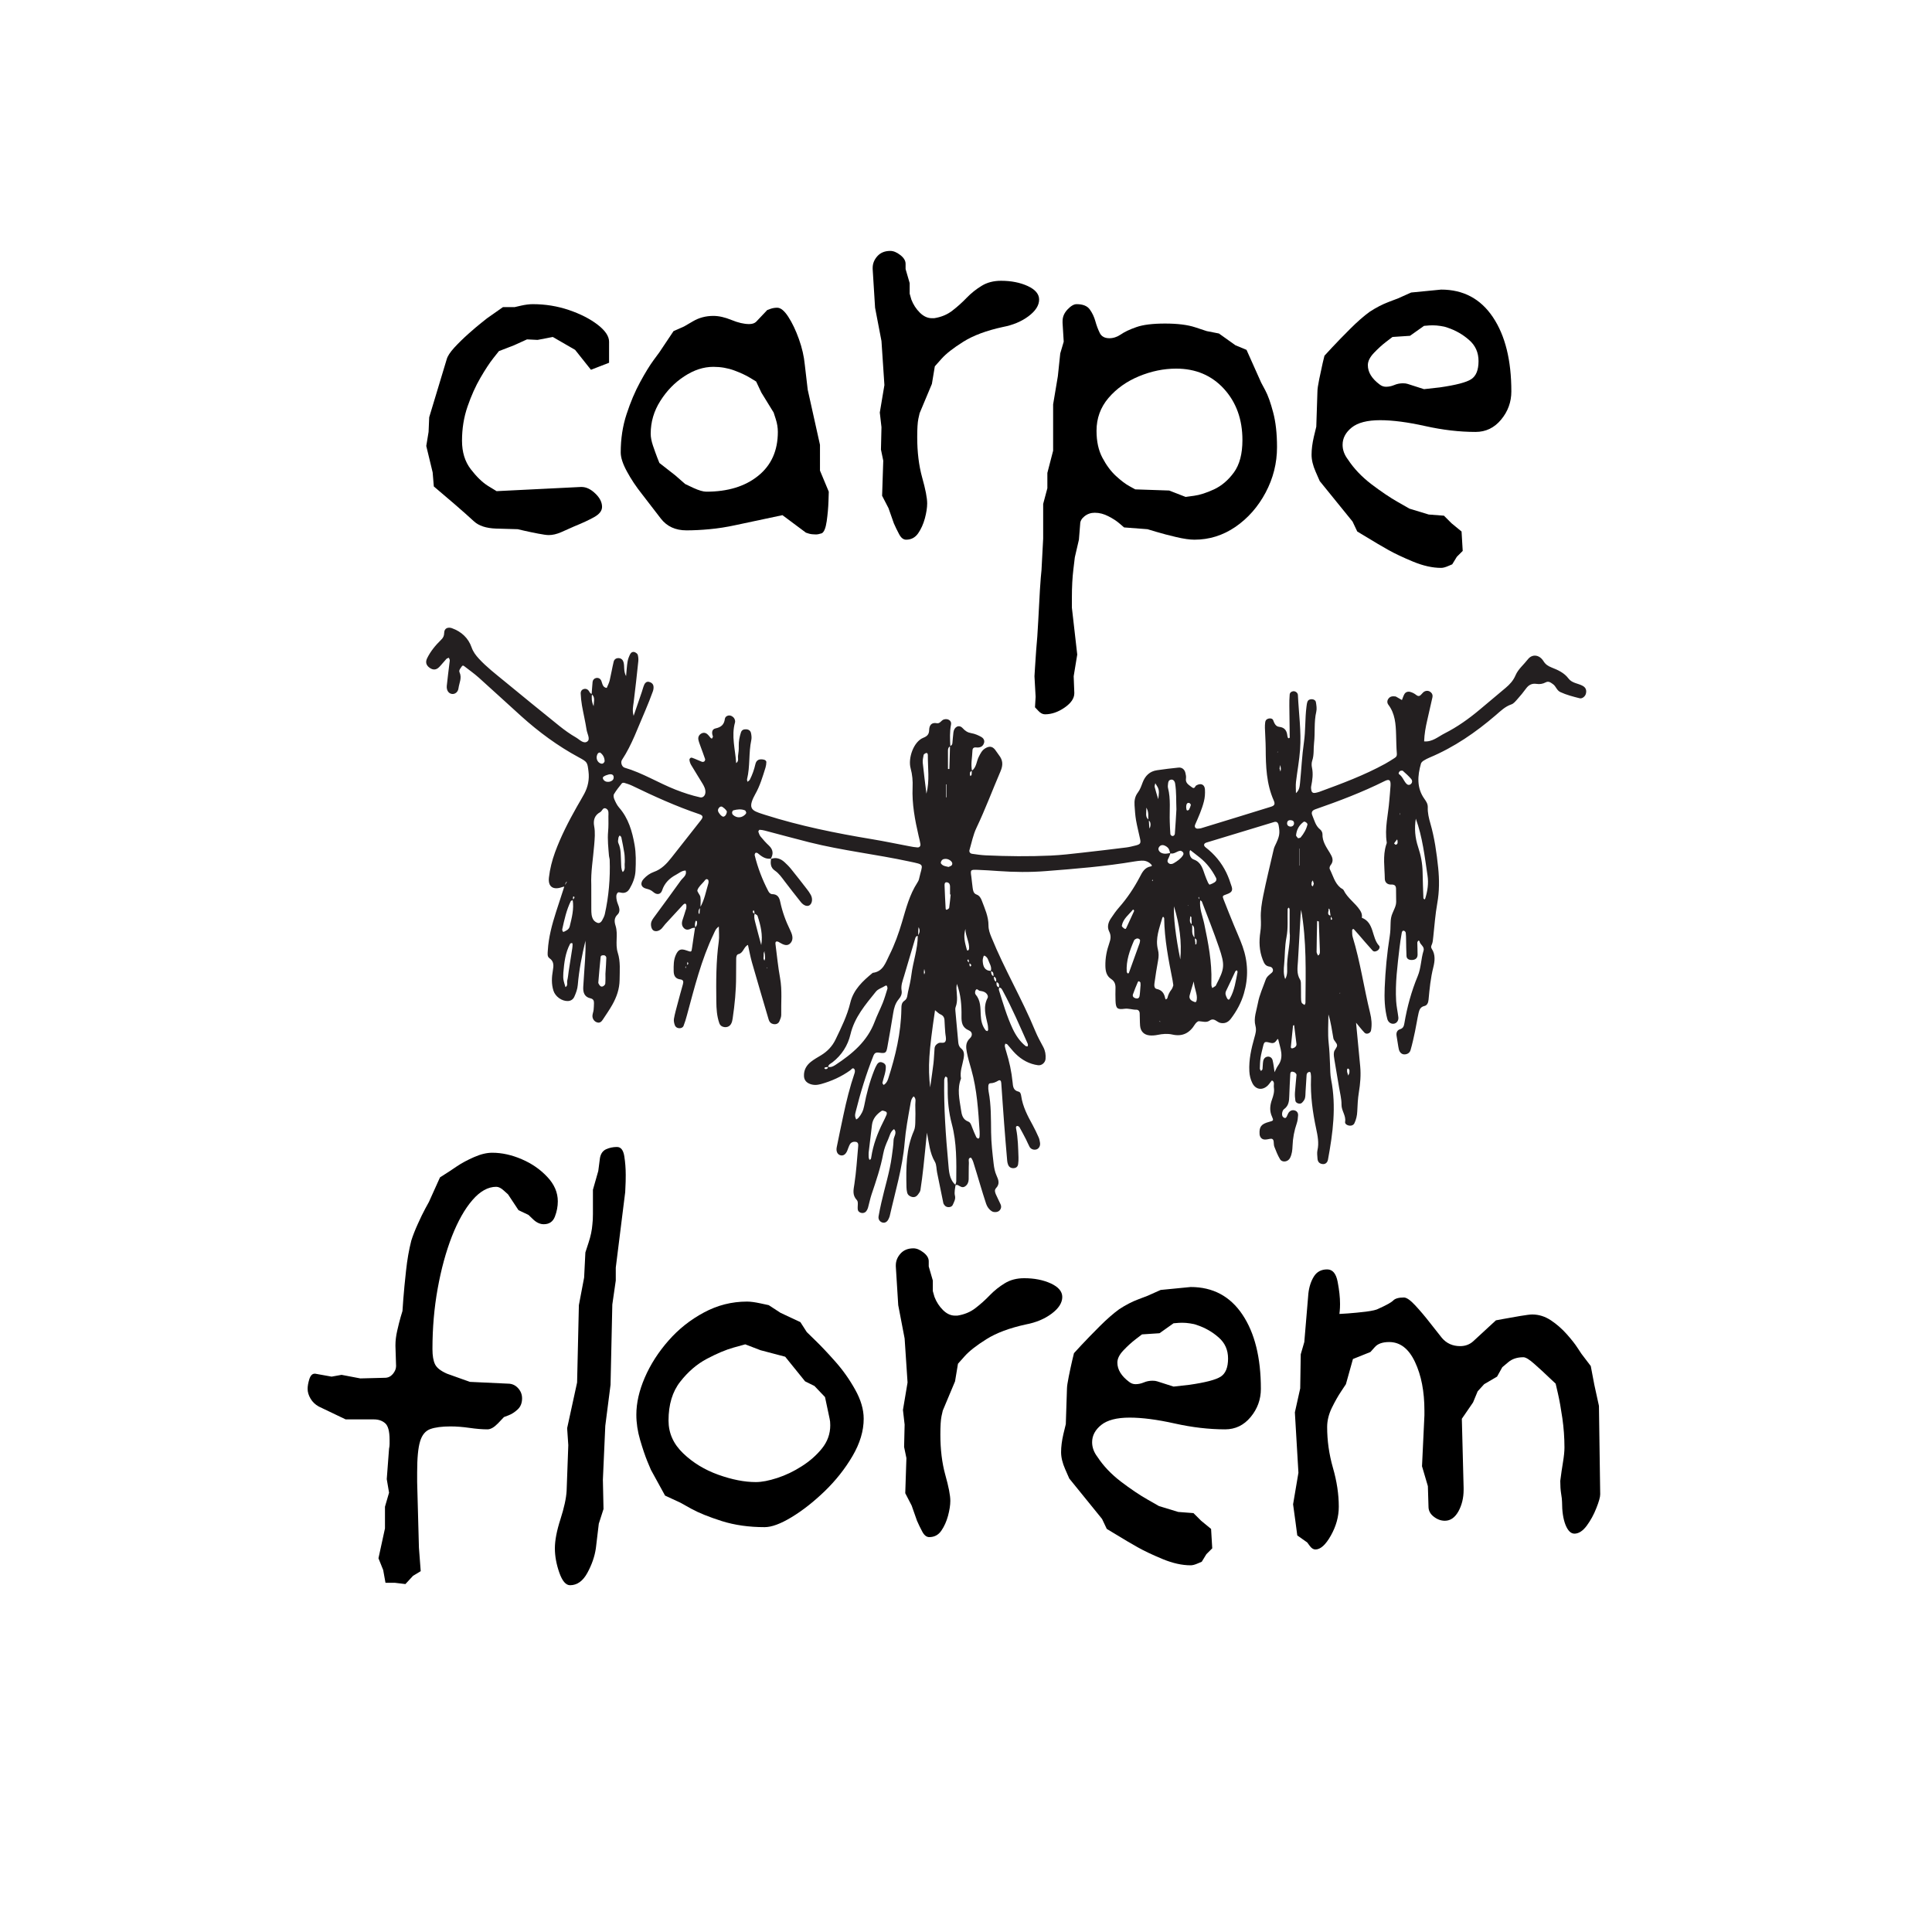 <svg version="1.0" preserveAspectRatio="xMidYMid meet" height="384" viewBox="0 0 288 288" zoomAndPan="magnify" width="384" xmlns:xlink="http://www.w3.org/1999/xlink" xmlns="http://www.w3.org/2000/svg"><defs><g></g><clipPath id="47673c7f65"><path clip-rule="nonzero" d="M 0.801 0.441 L 200.238 0.441 L 200.238 236.602 L 0.801 236.602 Z M 0.801 0.441"></path></clipPath><clipPath id="8f482751bf"><rect height="237" y="0" width="201" x="0"></rect></clipPath><clipPath id="6545fe7e14"><path clip-rule="nonzero" d="M 23.383 68.453 L 196.566 68.453 L 196.566 157.344 L 23.383 157.344 Z M 23.383 68.453"></path></clipPath><clipPath id="c7eb510daa"><rect height="237" y="0" width="201" x="0"></rect></clipPath></defs><rect fill-opacity="1" height="345.6" y="-28.8" fill="#ffffff" width="345.6" x="-28.8"></rect><rect fill-opacity="1" height="345.6" y="-28.8" fill="#ffffff" width="345.6" x="-28.8"></rect><g transform="matrix(1, 0, 0, 1, 40, 25)"><g clip-path="url(#c7eb510daa)"><g clip-path="url(#47673c7f65)"><g><g clip-path="url(#8f482751bf)"><g fill-opacity="1" fill="#000000"><g transform="translate(14.543, 57.903)"><g><path d="M 36.25 -28.828 L 33.547 -27.781 L 31.188 -30.75 L 27.859 -32.672 L 25.594 -32.234 L 24.016 -32.312 L 22.094 -31.438 L 19.828 -30.562 C 19.828 -30.562 19.551 -30.211 19 -29.516 C 18.445 -28.816 17.805 -27.844 17.078 -26.594 C 16.348 -25.344 15.707 -23.914 15.156 -22.312 C 14.602 -20.719 14.328 -19.016 14.328 -17.203 C 14.328 -15.516 14.758 -14.102 15.625 -12.969 C 16.5 -11.832 17.359 -11 18.203 -10.469 C 19.055 -9.945 19.484 -9.688 19.484 -9.688 L 32.062 -10.312 C 32.062 -10.312 32.07 -10.312 32.094 -10.312 C 32.125 -10.312 32.141 -10.312 32.141 -10.312 C 32.836 -10.312 33.52 -9.988 34.188 -9.344 C 34.863 -8.707 35.203 -8.039 35.203 -7.344 C 35.203 -6.758 34.805 -6.25 34.016 -5.812 C 33.234 -5.375 32.258 -4.922 31.094 -4.453 C 30.457 -4.16 29.801 -3.867 29.125 -3.578 C 28.457 -3.285 27.832 -3.141 27.25 -3.141 C 26.957 -3.141 26.43 -3.211 25.672 -3.359 C 24.922 -3.504 24.223 -3.648 23.578 -3.797 C 22.941 -3.941 22.625 -4.016 22.625 -4.016 L 19.391 -4.109 C 17.93 -4.16 16.836 -4.52 16.109 -5.188 C 15.379 -5.863 14.406 -6.727 13.188 -7.781 L 10.125 -10.391 L 9.953 -12.484 L 9 -16.422 L 9.344 -18.516 L 9.438 -20.703 L 12.047 -29.344 C 12.172 -29.812 12.551 -30.395 13.188 -31.094 C 13.832 -31.789 14.531 -32.473 15.281 -33.141 C 16.039 -33.816 16.695 -34.375 17.25 -34.812 C 17.801 -35.25 18.078 -35.469 18.078 -35.469 L 20.438 -37.125 L 22.188 -37.125 C 22.188 -37.125 22.504 -37.195 23.141 -37.344 C 23.785 -37.488 24.367 -37.562 24.891 -37.562 C 26.754 -37.562 28.547 -37.27 30.266 -36.688 C 31.984 -36.102 33.41 -35.375 34.547 -34.5 C 35.68 -33.625 36.25 -32.781 36.25 -31.969 Z M 36.25 -28.828"></path></g></g></g><g fill-opacity="1" fill="#000000"><g transform="translate(45.811, 57.903)"><g><path d="M 37.734 -9.609 C 37.734 -9.609 37.719 -9.125 37.688 -8.156 C 37.656 -7.195 37.566 -6.207 37.422 -5.188 C 37.273 -4.176 37.031 -3.582 36.688 -3.406 C 36.332 -3.289 36.039 -3.234 35.812 -3.234 C 35.406 -3.234 35.055 -3.273 34.766 -3.359 C 34.473 -3.453 34.328 -3.5 34.328 -3.5 L 30.828 -6.109 L 23.844 -4.625 C 22.5 -4.332 21.203 -4.129 19.953 -4.016 C 18.703 -3.898 17.555 -3.844 16.516 -3.844 C 14.879 -3.844 13.609 -4.426 12.703 -5.594 C 11.805 -6.758 10.863 -7.984 9.875 -9.266 C 9 -10.367 8.254 -11.488 7.641 -12.625 C 7.023 -13.758 6.719 -14.703 6.719 -15.453 C 6.719 -17.492 7.008 -19.398 7.594 -21.172 C 8.176 -22.953 8.848 -24.539 9.609 -25.938 C 10.367 -27.332 11.035 -28.422 11.609 -29.203 C 12.191 -29.992 12.484 -30.391 12.484 -30.391 L 14.594 -33.547 L 16.156 -34.234 C 16.156 -34.234 16.602 -34.492 17.5 -35.016 C 18.406 -35.547 19.414 -35.812 20.531 -35.812 C 21.344 -35.812 22.242 -35.609 23.234 -35.203 C 24.223 -34.797 25.098 -34.594 25.859 -34.594 C 26.316 -34.594 26.664 -34.707 26.906 -34.938 L 28.562 -36.688 C 28.562 -36.688 28.719 -36.742 29.031 -36.859 C 29.352 -36.973 29.691 -37.031 30.047 -37.031 C 30.566 -37.031 31.117 -36.578 31.703 -35.672 C 32.285 -34.773 32.812 -33.672 33.281 -32.359 C 33.75 -31.047 34.039 -29.781 34.156 -28.562 L 34.594 -24.812 L 36.422 -16.594 L 36.422 -12.75 Z M 30.141 -18.516 C 30.141 -19.16 30.035 -19.801 29.828 -20.438 C 29.617 -21.082 29.516 -21.406 29.516 -21.406 L 27.688 -24.375 L 26.906 -26.031 C 26.906 -26.031 26.598 -26.219 25.984 -26.594 C 25.367 -26.969 24.582 -27.332 23.625 -27.688 C 22.664 -28.039 21.633 -28.219 20.531 -28.219 C 19.07 -28.219 17.629 -27.75 16.203 -26.812 C 14.773 -25.883 13.582 -24.66 12.625 -23.141 C 11.664 -21.629 11.188 -20 11.188 -18.25 C 11.188 -17.727 11.301 -17.129 11.531 -16.453 C 11.758 -15.785 11.973 -15.191 12.172 -14.672 C 12.379 -14.148 12.484 -13.891 12.484 -13.891 L 14.844 -12.047 L 16.328 -10.75 C 16.328 -10.75 16.734 -10.555 17.547 -10.172 C 18.367 -9.797 19.016 -9.609 19.484 -9.609 C 22.68 -9.609 25.254 -10.395 27.203 -11.969 C 29.16 -13.539 30.141 -15.723 30.141 -18.516 Z M 30.141 -18.516"></path></g></g></g><g fill-opacity="1" fill="#000000"><g transform="translate(78.478, 57.903)"><g><path d="M 36.422 -38.25 C 36.422 -37.383 35.895 -36.555 34.844 -35.766 C 33.801 -34.984 32.52 -34.445 31 -34.156 C 28.562 -33.625 26.598 -32.891 25.109 -31.953 C 23.629 -31.023 22.551 -30.18 21.875 -29.422 C 21.207 -28.672 20.875 -28.297 20.875 -28.297 L 20.438 -25.672 L 18.609 -21.312 C 18.609 -21.312 18.547 -21.035 18.422 -20.484 C 18.305 -19.93 18.25 -19.016 18.25 -17.734 C 18.25 -15.516 18.492 -13.516 18.984 -11.734 C 19.484 -9.961 19.734 -8.672 19.734 -7.859 C 19.734 -7.223 19.617 -6.477 19.391 -5.625 C 19.16 -4.781 18.828 -4.039 18.391 -3.406 C 17.953 -2.77 17.352 -2.453 16.594 -2.453 C 16.188 -2.453 15.836 -2.727 15.547 -3.281 C 15.254 -3.832 14.992 -4.367 14.766 -4.891 L 13.969 -7.156 L 13.016 -9 L 13.188 -14.234 L 12.844 -15.891 L 12.922 -19.219 L 12.672 -21.406 L 13.359 -25.5 L 12.922 -32.062 L 11.969 -37.031 L 11.609 -42.797 C 11.609 -42.859 11.609 -42.891 11.609 -42.891 C 11.609 -42.891 11.609 -42.914 11.609 -42.969 C 11.609 -43.613 11.844 -44.195 12.312 -44.719 C 12.781 -45.238 13.422 -45.5 14.234 -45.5 C 14.703 -45.5 15.195 -45.297 15.719 -44.891 C 16.25 -44.484 16.516 -44.047 16.516 -43.578 L 16.516 -42.797 L 17.125 -40.703 L 17.125 -39.125 L 17.375 -38.25 C 17.664 -37.5 18.086 -36.848 18.641 -36.297 C 19.203 -35.742 19.801 -35.469 20.438 -35.469 C 20.5 -35.469 20.555 -35.469 20.609 -35.469 C 20.672 -35.469 20.727 -35.469 20.781 -35.469 C 21.832 -35.633 22.734 -36.008 23.484 -36.594 C 24.242 -37.176 24.957 -37.816 25.625 -38.516 C 26.301 -39.211 27.047 -39.805 27.859 -40.297 C 28.672 -40.797 29.633 -41.047 30.75 -41.047 C 32.258 -41.047 33.582 -40.785 34.719 -40.266 C 35.852 -39.742 36.422 -39.07 36.422 -38.25 Z M 36.422 -38.25"></path></g></g></g><g fill-opacity="1" fill="#000000"><g transform="translate(105.379, 57.903)"><g><path d="M 44.984 -16.25 C 44.984 -13.863 44.414 -11.602 43.281 -9.469 C 42.145 -7.344 40.645 -5.641 38.781 -4.359 C 36.914 -3.086 34.879 -2.453 32.672 -2.453 C 31.973 -2.453 31.066 -2.582 29.953 -2.844 C 28.848 -3.102 27.859 -3.363 26.984 -3.625 C 26.109 -3.883 25.672 -4.016 25.672 -4.016 L 22.188 -4.281 C 22.188 -4.281 21.969 -4.469 21.531 -4.844 C 21.094 -5.227 20.535 -5.594 19.859 -5.938 C 19.191 -6.289 18.508 -6.469 17.812 -6.469 C 17.227 -6.469 16.719 -6.289 16.281 -5.938 C 15.852 -5.594 15.641 -5.211 15.641 -4.797 L 15.453 -2.453 L 14.844 0.172 C 14.844 0.172 14.77 0.781 14.625 2 C 14.477 3.227 14.406 4.598 14.406 6.109 L 14.406 7.688 L 15.203 14.672 L 14.672 17.906 L 14.766 20.344 C 14.766 20.344 14.766 20.359 14.766 20.391 C 14.766 20.422 14.766 20.438 14.766 20.438 C 14.766 21.195 14.281 21.91 13.312 22.578 C 12.352 23.242 11.379 23.578 10.391 23.578 C 10.047 23.578 9.711 23.398 9.391 23.047 C 9.066 22.703 8.906 22.531 8.906 22.531 L 9 20.969 L 8.828 17.906 C 8.828 17.906 8.852 17.484 8.906 16.641 C 8.969 15.797 9.023 14.938 9.078 14.062 C 9.203 12.781 9.305 11.305 9.391 9.641 C 9.473 7.984 9.555 6.441 9.641 5.016 C 9.734 3.586 9.812 2.613 9.875 2.094 L 10.125 -2.625 L 10.125 -7.781 L 10.75 -10.125 L 10.75 -12.406 L 11.609 -15.719 L 11.609 -22.625 L 12.312 -26.812 L 12.672 -30.219 L 13.188 -31.969 L 13.016 -34.766 C 13.016 -34.816 13.016 -34.859 13.016 -34.891 C 13.016 -34.922 13.016 -34.969 13.016 -35.031 C 13.016 -35.664 13.258 -36.242 13.75 -36.766 C 14.25 -37.297 14.703 -37.562 15.109 -37.562 C 16.047 -37.562 16.703 -37.297 17.078 -36.766 C 17.453 -36.242 17.727 -35.66 17.906 -35.016 C 18.082 -34.379 18.301 -33.797 18.562 -33.266 C 18.82 -32.742 19.301 -32.484 20 -32.484 C 20.582 -32.484 21.148 -32.672 21.703 -33.047 C 22.254 -33.43 23.023 -33.797 24.016 -34.141 C 25.004 -34.492 26.43 -34.672 28.297 -34.672 C 30.16 -34.672 31.66 -34.484 32.797 -34.109 C 33.93 -33.734 34.5 -33.547 34.5 -33.547 L 36.328 -33.188 L 38.781 -31.438 L 40.438 -30.75 L 42.625 -25.859 C 42.625 -25.859 42.828 -25.477 43.234 -24.719 C 43.641 -23.957 44.031 -22.863 44.406 -21.438 C 44.789 -20.008 44.984 -18.281 44.984 -16.25 Z M 39.828 -17.297 C 39.828 -20.379 38.91 -22.926 37.078 -24.938 C 35.242 -26.945 32.867 -27.953 29.953 -27.953 C 28.086 -27.953 26.238 -27.57 24.406 -26.812 C 22.57 -26.051 21.055 -24.973 19.859 -23.578 C 18.672 -22.18 18.078 -20.551 18.078 -18.688 C 18.078 -17.113 18.367 -15.773 18.953 -14.672 C 19.535 -13.566 20.203 -12.664 20.953 -11.969 C 21.711 -11.27 22.383 -10.758 22.969 -10.438 C 23.551 -10.113 23.844 -9.953 23.844 -9.953 L 28.906 -9.781 L 31.359 -8.828 C 31.359 -8.828 31.781 -8.883 32.625 -9 C 33.469 -9.113 34.457 -9.43 35.594 -9.953 C 36.727 -10.484 37.719 -11.328 38.562 -12.484 C 39.406 -13.648 39.828 -15.254 39.828 -17.297 Z M 39.828 -17.297"></path></g></g></g><g fill-opacity="1" fill="#000000"><g transform="translate(146.169, 57.903)"><g><path d="M 39.125 -24.547 C 39.125 -22.973 38.613 -21.57 37.594 -20.344 C 36.582 -19.125 35.316 -18.516 33.797 -18.516 C 31.41 -18.516 28.906 -18.805 26.281 -19.391 C 23.664 -19.973 21.426 -20.266 19.562 -20.266 C 17.645 -20.266 16.234 -19.898 15.328 -19.172 C 14.422 -18.441 13.969 -17.582 13.969 -16.594 C 13.969 -15.832 14.234 -15.102 14.766 -14.406 C 15.641 -13.07 16.801 -11.848 18.25 -10.734 C 19.707 -9.629 21.02 -8.742 22.188 -8.078 C 23.352 -7.41 23.938 -7.078 23.938 -7.078 L 26.812 -6.203 L 29.078 -6.031 L 30.219 -4.891 L 31.703 -3.672 L 31.875 -0.781 L 31 0.094 L 30.312 1.219 C 30.312 1.219 30.102 1.305 29.688 1.484 C 29.281 1.66 28.938 1.75 28.656 1.75 C 27.375 1.75 25.988 1.441 24.5 0.828 C 23.008 0.211 21.754 -0.379 20.734 -0.953 C 19.723 -1.535 19.219 -1.828 19.219 -1.828 L 16.156 -3.672 L 15.453 -5.156 L 10.562 -11.188 C 10.562 -11.188 10.359 -11.648 9.953 -12.578 C 9.547 -13.504 9.344 -14.348 9.344 -15.109 C 9.344 -15.922 9.457 -16.82 9.688 -17.812 C 9.926 -18.801 10.047 -19.297 10.047 -19.297 L 10.219 -24.547 C 10.219 -24.891 10.305 -25.5 10.484 -26.375 C 10.66 -27.25 10.832 -28.051 11 -28.781 C 11.176 -29.508 11.266 -29.875 11.266 -29.875 C 11.266 -29.875 11.641 -30.281 12.391 -31.094 C 13.148 -31.906 14.055 -32.836 15.109 -33.891 C 16.16 -34.941 17.125 -35.785 18 -36.422 C 18.988 -37.066 19.945 -37.562 20.875 -37.906 C 21.801 -38.258 22.266 -38.438 22.266 -38.438 L 24.188 -39.297 L 28.656 -39.734 C 31.969 -39.734 34.539 -38.363 36.375 -35.625 C 38.207 -32.895 39.125 -29.203 39.125 -24.547 Z M 34.234 -29.078 C 34.234 -30.359 33.766 -31.406 32.828 -32.219 C 31.898 -33.039 30.828 -33.656 29.609 -34.062 C 29.316 -34.176 28.969 -34.258 28.562 -34.312 C 28.156 -34.375 27.773 -34.406 27.422 -34.406 C 27.078 -34.406 26.77 -34.391 26.5 -34.359 C 26.238 -34.336 26.109 -34.328 26.109 -34.328 L 24.016 -32.844 L 21.406 -32.672 C 21.406 -32.672 21.098 -32.438 20.484 -31.969 C 19.867 -31.5 19.254 -30.941 18.641 -30.297 C 18.035 -29.66 17.734 -29.051 17.734 -28.469 C 17.734 -27.426 18.316 -26.469 19.484 -25.594 C 19.773 -25.363 20.094 -25.25 20.438 -25.25 C 20.844 -25.25 21.25 -25.332 21.656 -25.5 C 22.062 -25.676 22.5 -25.766 22.969 -25.766 C 23.258 -25.766 23.492 -25.734 23.672 -25.672 L 26.109 -24.891 L 28.469 -25.156 C 30.863 -25.5 32.422 -25.906 33.141 -26.375 C 33.867 -26.844 34.234 -27.742 34.234 -29.078 Z M 34.234 -29.078"></path></g></g></g><g fill-opacity="1" fill="#000000"><g transform="translate(1.137, 206.587)"><g><path d="M 42.016 -52.5 C 42.016 -51.738 41.867 -50.977 41.578 -50.219 C 41.285 -49.469 40.734 -49.094 39.922 -49.094 C 39.391 -49.094 38.875 -49.32 38.375 -49.781 C 37.883 -50.25 37.641 -50.484 37.641 -50.484 L 36.156 -51.188 L 34.594 -53.547 C 34.594 -53.547 34.383 -53.734 33.969 -54.109 C 33.562 -54.484 33.188 -54.672 32.844 -54.672 C 31.613 -54.672 30.43 -54.016 29.297 -52.703 C 28.16 -51.398 27.141 -49.598 26.234 -47.297 C 25.336 -44.992 24.629 -42.398 24.109 -39.516 C 23.586 -36.641 23.328 -33.629 23.328 -30.484 C 23.328 -29.492 23.457 -28.734 23.719 -28.203 C 23.977 -27.68 24.57 -27.219 25.5 -26.812 L 28.906 -25.594 L 34.594 -25.328 C 35.176 -25.328 35.672 -25.109 36.078 -24.672 C 36.484 -24.234 36.688 -23.723 36.688 -23.141 C 36.688 -22.441 36.469 -21.891 36.031 -21.484 C 35.594 -21.078 35.141 -20.785 34.672 -20.609 C 34.211 -20.43 33.984 -20.344 33.984 -20.344 C 33.984 -20.344 33.691 -20.035 33.109 -19.422 C 32.523 -18.816 32 -18.516 31.531 -18.516 C 30.77 -18.516 29.879 -18.586 28.859 -18.734 C 27.848 -18.879 26.906 -18.953 26.031 -18.953 C 24.75 -18.953 23.742 -18.82 23.016 -18.562 C 22.285 -18.301 21.773 -17.688 21.484 -16.719 C 21.191 -15.758 21.047 -14.234 21.047 -12.141 C 21.047 -11.91 21.047 -11.676 21.047 -11.438 C 21.047 -11.207 21.047 -10.945 21.047 -10.656 L 21.312 -0.875 L 21.578 2.625 L 20.438 3.312 L 19.297 4.547 L 17.734 4.359 L 16.328 4.359 L 15.984 2.453 L 15.281 0.703 L 16.25 -3.75 L 16.25 -6.984 L 16.859 -9.078 L 16.516 -11.094 L 16.859 -15.641 C 16.91 -15.867 16.938 -16.098 16.938 -16.328 C 16.938 -16.566 16.938 -16.77 16.938 -16.938 C 16.938 -18.219 16.719 -19.047 16.281 -19.422 C 15.852 -19.805 15.289 -20 14.594 -20 L 10.391 -20 L 6.375 -21.922 C 5.852 -22.211 5.445 -22.602 5.156 -23.094 C 4.863 -23.594 4.719 -24.078 4.719 -24.547 C 4.719 -24.953 4.801 -25.43 4.969 -25.984 C 5.145 -26.535 5.41 -26.812 5.766 -26.812 C 5.766 -26.812 5.781 -26.812 5.812 -26.812 C 5.844 -26.812 5.859 -26.812 5.859 -26.812 L 8.297 -26.375 L 9.781 -26.641 L 12.578 -26.109 L 16.25 -26.203 C 16.707 -26.203 17.098 -26.391 17.422 -26.766 C 17.742 -27.148 17.906 -27.547 17.906 -27.953 L 17.812 -30.922 C 17.812 -30.973 17.812 -31 17.812 -31 C 17.812 -31 17.812 -31.031 17.812 -31.094 C 17.812 -31.738 17.898 -32.453 18.078 -33.234 C 18.254 -34.016 18.426 -34.695 18.594 -35.281 C 18.77 -35.863 18.859 -36.156 18.859 -36.156 C 18.859 -36.156 18.898 -36.75 18.984 -37.938 C 19.078 -39.133 19.211 -40.547 19.391 -42.172 C 19.566 -43.805 19.828 -45.297 20.172 -46.641 C 20.41 -47.398 20.734 -48.227 21.141 -49.125 C 21.547 -50.031 21.922 -50.801 22.266 -51.438 C 22.617 -52.082 22.797 -52.406 22.797 -52.406 L 24.453 -56.078 L 25.938 -57.031 C 25.938 -57.031 26.285 -57.266 26.984 -57.734 C 27.68 -58.203 28.523 -58.656 29.516 -59.094 C 30.504 -59.531 31.41 -59.75 32.234 -59.75 C 33.68 -59.75 35.148 -59.426 36.641 -58.781 C 38.129 -58.145 39.395 -57.27 40.438 -56.156 C 41.488 -55.051 42.016 -53.832 42.016 -52.5 Z M 42.016 -52.5"></path></g></g></g><g fill-opacity="1" fill="#000000"><g transform="translate(32.668, 206.587)"><g><path d="M 20.531 -53.891 L 19.125 -42.625 L 19.125 -40.703 L 18.609 -37.125 L 18.344 -25.156 L 17.562 -19.047 L 17.203 -11 L 17.297 -6.641 L 16.594 -4.453 L 16.156 -0.781 C 15.977 0.438 15.555 1.656 14.891 2.875 C 14.223 4.102 13.363 4.719 12.312 4.719 C 11.676 4.719 11.141 4.086 10.703 2.828 C 10.266 1.578 10.047 0.375 10.047 -0.781 C 10.047 -1.945 10.32 -3.391 10.875 -5.109 C 11.426 -6.828 11.734 -8.238 11.797 -9.344 L 12.047 -16.156 L 11.875 -18.688 L 13.359 -25.5 L 13.625 -37.031 L 14.406 -41.141 L 14.594 -44.891 C 14.594 -44.891 14.75 -45.367 15.062 -46.328 C 15.383 -47.297 15.578 -48.219 15.641 -49.094 C 15.691 -49.5 15.719 -50.004 15.719 -50.609 C 15.719 -51.223 15.719 -51.789 15.719 -52.312 C 15.719 -52.844 15.719 -53.297 15.719 -53.672 C 15.719 -54.047 15.719 -54.234 15.719 -54.234 L 16.516 -57.031 L 16.766 -58.953 C 16.879 -59.598 17.18 -60.035 17.672 -60.266 C 18.172 -60.492 18.711 -60.609 19.297 -60.609 C 19.879 -60.609 20.242 -60.156 20.391 -59.25 C 20.535 -58.352 20.609 -57.41 20.609 -56.422 C 20.609 -55.723 20.594 -55.125 20.562 -54.625 C 20.539 -54.133 20.531 -53.891 20.531 -53.891 Z M 20.531 -53.891"></path></g></g></g><g fill-opacity="1" fill="#000000"><g transform="translate(48.39, 206.587)"><g><path d="M 40.359 -20.094 C 40.359 -18.281 39.801 -16.426 38.688 -14.531 C 37.582 -12.645 36.203 -10.898 34.547 -9.297 C 32.891 -7.703 31.242 -6.41 29.609 -5.422 C 27.973 -4.43 26.633 -3.938 25.594 -3.938 C 23.258 -3.938 21.129 -4.238 19.203 -4.844 C 17.285 -5.457 15.773 -6.066 14.672 -6.672 C 13.566 -7.285 13.016 -7.594 13.016 -7.594 L 10.75 -8.641 L 8.641 -12.484 C 8.641 -12.484 8.461 -12.906 8.109 -13.75 C 7.766 -14.594 7.406 -15.656 7.031 -16.938 C 6.656 -18.219 6.469 -19.473 6.469 -20.703 C 6.469 -22.453 6.891 -24.301 7.734 -26.25 C 8.578 -28.195 9.754 -30.031 11.266 -31.75 C 12.773 -33.469 14.535 -34.863 16.547 -35.938 C 18.555 -37.02 20.695 -37.562 22.969 -37.562 C 23.488 -37.562 24.156 -37.473 24.969 -37.297 C 25.789 -37.117 26.203 -37.031 26.203 -37.031 L 27.953 -35.891 L 30.922 -34.5 L 31.875 -33.016 C 31.875 -33.016 32.297 -32.602 33.141 -31.781 C 33.984 -30.969 34.973 -29.922 36.109 -28.641 C 37.242 -27.367 38.234 -25.973 39.078 -24.453 C 39.93 -22.941 40.359 -21.488 40.359 -20.094 Z M 35.281 -20.094 L 34.594 -23.328 L 33.016 -24.984 L 31.625 -25.672 L 28.656 -29.344 L 24.984 -30.312 L 22.703 -31.188 C 22.703 -31.188 22.117 -31.023 20.953 -30.703 C 19.797 -30.379 18.473 -29.82 16.984 -29.031 C 15.504 -28.25 14.18 -27.113 13.016 -25.625 C 11.848 -24.145 11.266 -22.211 11.266 -19.828 C 11.266 -17.961 11.992 -16.332 13.453 -14.938 C 14.91 -13.539 16.656 -12.477 18.688 -11.75 C 20.727 -11.02 22.594 -10.656 24.281 -10.656 C 25.156 -10.656 26.219 -10.859 27.469 -11.266 C 28.719 -11.672 29.938 -12.254 31.125 -13.016 C 32.32 -13.773 33.328 -14.66 34.141 -15.672 C 34.961 -16.691 35.375 -17.844 35.375 -19.125 C 35.375 -19.531 35.344 -19.852 35.281 -20.094 Z M 35.281 -20.094"></path></g></g></g><g fill-opacity="1" fill="#000000"><g transform="translate(81.929, 206.587)"><g><path d="M 36.422 -38.25 C 36.422 -37.383 35.895 -36.555 34.844 -35.766 C 33.801 -34.984 32.52 -34.445 31 -34.156 C 28.562 -33.625 26.598 -32.891 25.109 -31.953 C 23.629 -31.023 22.551 -30.18 21.875 -29.422 C 21.207 -28.672 20.875 -28.297 20.875 -28.297 L 20.438 -25.672 L 18.609 -21.312 C 18.609 -21.312 18.547 -21.035 18.422 -20.484 C 18.305 -19.93 18.25 -19.016 18.25 -17.734 C 18.25 -15.516 18.492 -13.516 18.984 -11.734 C 19.484 -9.961 19.734 -8.672 19.734 -7.859 C 19.734 -7.223 19.617 -6.477 19.391 -5.625 C 19.16 -4.781 18.828 -4.039 18.391 -3.406 C 17.953 -2.77 17.352 -2.453 16.594 -2.453 C 16.188 -2.453 15.836 -2.727 15.547 -3.281 C 15.254 -3.832 14.992 -4.367 14.766 -4.891 L 13.969 -7.156 L 13.016 -9 L 13.188 -14.234 L 12.844 -15.891 L 12.922 -19.219 L 12.672 -21.406 L 13.359 -25.5 L 12.922 -32.062 L 11.969 -37.031 L 11.609 -42.797 C 11.609 -42.859 11.609 -42.891 11.609 -42.891 C 11.609 -42.891 11.609 -42.914 11.609 -42.969 C 11.609 -43.613 11.844 -44.195 12.312 -44.719 C 12.781 -45.238 13.422 -45.5 14.234 -45.5 C 14.703 -45.5 15.195 -45.297 15.719 -44.891 C 16.25 -44.484 16.516 -44.047 16.516 -43.578 L 16.516 -42.797 L 17.125 -40.703 L 17.125 -39.125 L 17.375 -38.25 C 17.664 -37.5 18.086 -36.848 18.641 -36.297 C 19.203 -35.742 19.801 -35.469 20.438 -35.469 C 20.5 -35.469 20.555 -35.469 20.609 -35.469 C 20.672 -35.469 20.727 -35.469 20.781 -35.469 C 21.832 -35.633 22.734 -36.008 23.484 -36.594 C 24.242 -37.176 24.957 -37.816 25.625 -38.516 C 26.301 -39.211 27.047 -39.805 27.859 -40.297 C 28.672 -40.797 29.633 -41.047 30.75 -41.047 C 32.258 -41.047 33.582 -40.785 34.719 -40.266 C 35.852 -39.742 36.422 -39.07 36.422 -38.25 Z M 36.422 -38.25"></path></g></g></g><g fill-opacity="1" fill="#000000"><g transform="translate(108.831, 206.587)"><g><path d="M 39.125 -24.547 C 39.125 -22.973 38.613 -21.57 37.594 -20.344 C 36.582 -19.125 35.316 -18.516 33.797 -18.516 C 31.41 -18.516 28.906 -18.805 26.281 -19.391 C 23.664 -19.973 21.426 -20.266 19.562 -20.266 C 17.645 -20.266 16.234 -19.898 15.328 -19.172 C 14.422 -18.441 13.969 -17.582 13.969 -16.594 C 13.969 -15.832 14.234 -15.102 14.766 -14.406 C 15.641 -13.07 16.801 -11.848 18.25 -10.734 C 19.707 -9.629 21.02 -8.742 22.188 -8.078 C 23.352 -7.41 23.938 -7.078 23.938 -7.078 L 26.812 -6.203 L 29.078 -6.031 L 30.219 -4.891 L 31.703 -3.672 L 31.875 -0.781 L 31 0.094 L 30.312 1.219 C 30.312 1.219 30.102 1.305 29.688 1.484 C 29.281 1.66 28.938 1.75 28.656 1.75 C 27.375 1.75 25.988 1.441 24.5 0.828 C 23.008 0.211 21.754 -0.379 20.734 -0.953 C 19.723 -1.535 19.219 -1.828 19.219 -1.828 L 16.156 -3.672 L 15.453 -5.156 L 10.562 -11.188 C 10.562 -11.188 10.359 -11.648 9.953 -12.578 C 9.547 -13.504 9.344 -14.348 9.344 -15.109 C 9.344 -15.922 9.457 -16.82 9.688 -17.812 C 9.926 -18.801 10.047 -19.297 10.047 -19.297 L 10.219 -24.547 C 10.219 -24.891 10.305 -25.5 10.484 -26.375 C 10.66 -27.25 10.832 -28.051 11 -28.781 C 11.176 -29.508 11.266 -29.875 11.266 -29.875 C 11.266 -29.875 11.641 -30.281 12.391 -31.094 C 13.148 -31.906 14.055 -32.836 15.109 -33.891 C 16.16 -34.941 17.125 -35.785 18 -36.422 C 18.988 -37.066 19.945 -37.562 20.875 -37.906 C 21.801 -38.258 22.266 -38.438 22.266 -38.438 L 24.188 -39.297 L 28.656 -39.734 C 31.969 -39.734 34.539 -38.363 36.375 -35.625 C 38.207 -32.895 39.125 -29.203 39.125 -24.547 Z M 34.234 -29.078 C 34.234 -30.359 33.766 -31.406 32.828 -32.219 C 31.898 -33.039 30.828 -33.656 29.609 -34.062 C 29.316 -34.176 28.969 -34.258 28.562 -34.312 C 28.156 -34.375 27.773 -34.406 27.422 -34.406 C 27.078 -34.406 26.77 -34.391 26.5 -34.359 C 26.238 -34.336 26.109 -34.328 26.109 -34.328 L 24.016 -32.844 L 21.406 -32.672 C 21.406 -32.672 21.098 -32.438 20.484 -31.969 C 19.867 -31.5 19.254 -30.941 18.641 -30.297 C 18.035 -29.66 17.734 -29.051 17.734 -28.469 C 17.734 -27.426 18.316 -26.469 19.484 -25.594 C 19.773 -25.363 20.094 -25.25 20.438 -25.25 C 20.844 -25.25 21.25 -25.332 21.656 -25.5 C 22.062 -25.676 22.5 -25.766 22.969 -25.766 C 23.258 -25.766 23.492 -25.734 23.672 -25.672 L 26.109 -24.891 L 28.469 -25.156 C 30.863 -25.5 32.422 -25.906 33.141 -26.375 C 33.867 -26.844 34.234 -27.742 34.234 -29.078 Z M 34.234 -29.078"></path></g></g></g><g fill-opacity="1" fill="#000000"><g transform="translate(142.633, 206.587)"><g><path d="M 55.906 -8.828 C 55.906 -8.41 55.711 -7.723 55.328 -6.766 C 54.953 -5.805 54.473 -4.93 53.891 -4.141 C 53.305 -3.359 52.695 -2.969 52.062 -2.969 C 51.531 -2.969 51.086 -3.406 50.734 -4.281 C 50.391 -5.156 50.219 -6.289 50.219 -7.688 C 50.219 -7.977 50.172 -8.398 50.078 -8.953 C 49.992 -9.504 49.953 -10.129 49.953 -10.828 C 50.078 -11.816 50.211 -12.75 50.359 -13.625 C 50.504 -14.5 50.578 -15.227 50.578 -15.812 C 50.578 -17.27 50.473 -18.723 50.266 -20.172 C 50.055 -21.629 49.836 -22.852 49.609 -23.844 C 49.379 -24.832 49.266 -25.328 49.266 -25.328 C 49.266 -25.328 48.926 -25.645 48.25 -26.281 C 47.582 -26.926 46.867 -27.582 46.109 -28.25 C 45.359 -28.926 44.805 -29.266 44.453 -29.266 C 43.523 -29.266 42.77 -29.016 42.188 -28.516 C 41.602 -28.023 41.312 -27.781 41.312 -27.781 L 40.531 -26.375 L 38.609 -25.25 L 37.641 -24.188 L 36.953 -22.531 L 35.281 -20.094 L 35.547 -9.781 C 35.547 -9.719 35.547 -9.672 35.547 -9.641 C 35.547 -9.617 35.547 -9.578 35.547 -9.516 C 35.547 -8.297 35.285 -7.219 34.766 -6.281 C 34.242 -5.352 33.57 -4.891 32.75 -4.891 C 32.164 -4.891 31.613 -5.094 31.094 -5.5 C 30.57 -5.906 30.312 -6.398 30.312 -6.984 L 30.219 -10.047 L 29.344 -13.016 L 29.703 -20.609 C 29.703 -20.723 29.703 -20.836 29.703 -20.953 C 29.703 -21.078 29.703 -21.195 29.703 -21.312 C 29.703 -24.164 29.234 -26.582 28.297 -28.562 C 27.367 -30.539 26.086 -31.531 24.453 -31.531 C 23.461 -31.531 22.75 -31.281 22.312 -30.781 C 21.875 -30.289 21.656 -30.047 21.656 -30.047 L 19.047 -29 L 18 -25.25 C 18 -25.25 17.766 -24.895 17.297 -24.188 C 16.828 -23.488 16.359 -22.66 15.891 -21.703 C 15.43 -20.742 15.203 -19.797 15.203 -18.859 C 15.203 -16.828 15.488 -14.805 16.062 -12.797 C 16.645 -10.785 16.938 -8.848 16.938 -6.984 C 16.938 -5.523 16.547 -4.098 15.766 -2.703 C 14.984 -1.305 14.211 -0.609 13.453 -0.609 C 13.16 -0.609 12.883 -0.781 12.625 -1.125 C 12.363 -1.477 12.234 -1.656 12.234 -1.656 L 10.75 -2.703 L 10.484 -4.719 L 10.125 -7.344 L 10.922 -12.047 L 10.391 -21.047 L 11.188 -24.625 L 11.266 -29.703 L 11.797 -31.531 L 12.406 -38.781 C 12.52 -39.77 12.797 -40.613 13.234 -41.312 C 13.672 -42.008 14.328 -42.359 15.203 -42.359 C 16.016 -42.359 16.535 -41.742 16.766 -40.516 C 17.004 -39.297 17.125 -38.191 17.125 -37.203 C 17.125 -36.797 17.109 -36.445 17.078 -36.156 C 17.047 -35.863 17.031 -35.719 17.031 -35.719 C 17.031 -35.719 17.453 -35.742 18.297 -35.797 C 19.141 -35.859 20.039 -35.945 21 -36.062 C 21.969 -36.188 22.598 -36.336 22.891 -36.516 C 24.047 -37.035 24.77 -37.441 25.062 -37.734 C 25.352 -38.023 25.879 -38.172 26.641 -38.172 C 27.047 -38.172 27.613 -37.773 28.344 -36.984 C 29.07 -36.203 29.812 -35.328 30.562 -34.359 C 31.32 -33.398 31.906 -32.66 32.312 -32.141 C 33.008 -31.328 33.914 -30.922 35.031 -30.922 C 35.781 -30.922 36.422 -31.156 36.953 -31.625 L 40.359 -34.766 C 40.359 -34.766 40.75 -34.836 41.531 -34.984 C 42.32 -35.129 43.148 -35.273 44.016 -35.422 C 44.891 -35.566 45.473 -35.641 45.766 -35.641 C 46.754 -35.641 47.688 -35.348 48.562 -34.766 C 49.438 -34.18 50.223 -33.492 50.922 -32.703 C 51.617 -31.922 52.156 -31.238 52.531 -30.656 C 52.914 -30.07 53.109 -29.781 53.109 -29.781 L 54.5 -27.953 L 55.031 -25.156 L 55.719 -22.016 Z M 55.906 -8.828"></path></g></g></g></g></g></g><g clip-path="url(#6545fe7e14)"><path fill-rule="nonzero" fill-opacity="1" d="M 159.719 123.008 L 159.746 123.16 L 159.773 123.012 Z M 74.348 119.348 L 74.312 119.18 L 74.281 119.34 Z M 131.777 106.141 C 131.762 106.191 131.742 106.242 131.738 106.293 C 131.734 106.309 131.789 106.328 131.816 106.344 C 131.828 106.293 131.848 106.242 131.848 106.191 C 131.848 106.172 131.801 106.156 131.777 106.141 Z M 137.055 109.91 L 137.078 110.059 L 137.098 109.914 Z M 132.926 127.242 C 132.875 127.254 132.824 127.262 132.777 127.273 C 132.84 127.293 132.898 127.309 132.961 127.328 C 132.949 127.297 132.938 127.27 132.926 127.242 Z M 150.469 87.004 L 150.402 87.129 L 150.461 87.156 Z M 168.676 96.32 C 168.672 96.262 168.668 96.199 168.66 96.141 C 168.652 96.211 168.633 96.281 168.633 96.352 C 168.633 96.402 168.652 96.453 168.668 96.504 C 168.672 96.441 168.676 96.383 168.676 96.32 Z M 150.738 89.543 C 150.781 89.688 150.828 89.852 150.875 90.016 C 150.898 89.887 150.941 89.758 150.934 89.629 C 150.926 89.43 150.883 89.23 150.855 89.035 C 150.816 89.191 150.781 89.352 150.738 89.543 Z M 161.148 134.957 C 161.148 134.719 161.176 134.582 161.141 134.465 C 161.113 134.387 161 134.332 160.93 134.266 C 160.887 134.316 160.832 134.359 160.812 134.418 C 160.793 134.477 160.809 134.543 160.809 134.609 C 160.809 134.672 160.801 134.738 160.816 134.801 C 160.863 134.98 160.922 135.156 160.977 135.336 C 161.047 135.18 161.117 135.02 161.148 134.957 Z M 97.887 119.953 C 97.852 119.801 97.816 119.621 97.777 119.441 C 97.754 119.598 97.719 119.758 97.715 119.914 C 97.711 120.031 97.754 120.148 97.777 120.266 C 97.809 120.172 97.844 120.078 97.887 119.953 Z M 155.848 106.727 C 155.805 106.594 155.75 106.414 155.699 106.238 C 155.637 106.34 155.531 106.438 155.527 106.543 C 155.52 106.746 155.406 107.012 155.707 107.129 C 155.75 107.012 155.789 106.895 155.848 106.727 Z M 168.039 100.93 C 168.406 100.855 168.348 100.574 168.324 100.312 C 168.32 100.25 168.285 100.191 168.266 100.129 C 168.109 100.324 167.953 100.52 167.812 100.727 C 167.805 100.738 167.961 100.859 168.039 100.93 Z M 73.84 117.5 C 73.832 117.633 73.801 117.77 73.816 117.898 C 73.832 118.004 73.902 118.105 73.949 118.207 C 73.984 118.082 74.051 117.957 74.047 117.836 C 74.043 117.57 74.039 117.297 73.969 117.043 C 73.895 116.785 74.191 116.934 73.93 116.859 C 73.926 116.855 73.855 117.016 73.844 117.102 C 73.828 117.234 73.84 117.367 73.84 117.5 Z M 136.82 95.277 C 136.832 95.406 136.836 95.535 136.863 95.66 C 136.875 95.719 136.934 95.82 136.957 95.816 C 137.059 95.797 137.203 95.777 137.238 95.707 C 137.355 95.488 137.457 95.25 137.512 95.008 C 137.531 94.926 137.414 94.77 137.32 94.719 C 137.129 94.621 136.961 94.707 136.879 94.902 C 136.836 95.016 136.836 95.152 136.82 95.277 Z M 101.02 93.801 C 101.043 93.84 101.066 93.875 101.09 93.914 C 101.09 93.25 101.09 92.586 101.09 91.926 C 101.066 91.922 101.043 91.922 101.02 91.922 C 101.02 92.551 101.02 93.176 101.02 93.801 Z M 152.883 97.875 C 152.957 97.465 152.762 97.309 152.465 97.27 C 152.184 97.23 151.922 97.301 151.871 97.641 C 151.828 97.957 151.996 98.164 152.301 98.211 C 152.598 98.254 152.809 98.105 152.883 97.875 Z M 132.656 94.133 C 132.746 93.402 132.871 92.812 132.52 92.254 C 132.418 92.086 132.32 91.918 132.219 91.754 C 132.184 91.941 132.086 92.145 132.129 92.316 C 132.266 92.883 132.449 93.438 132.656 94.133 Z M 68.355 96.016 C 68.371 95.887 68.094 95.547 67.688 95.285 C 67.484 95.156 67.297 95.27 67.176 95.422 C 66.836 95.84 67.152 96.152 67.383 96.461 C 67.461 96.562 67.582 96.629 67.688 96.703 C 67.871 96.828 68.266 96.641 68.355 96.016 Z M 153.688 101.469 C 153.676 101.488 153.664 101.508 153.652 101.523 C 153.652 102.359 153.652 103.199 153.652 104.035 C 153.664 104.035 153.676 104.035 153.688 104.035 C 153.688 103.18 153.688 102.324 153.688 101.469 Z M 50.727 91.547 C 50.793 91.539 50.859 91.535 50.922 91.516 C 51.262 91.402 51.516 91.215 51.477 90.805 C 51.445 90.477 51.156 90.336 50.699 90.461 C 50.449 90.527 50.191 90.617 49.98 90.766 C 49.785 90.902 49.871 91.129 50.004 91.285 C 50.188 91.508 50.445 91.566 50.727 91.547 Z M 103.91 113.477 C 103.562 114.641 103.867 115.594 104.117 116.547 C 104.164 116.723 104.293 116.738 104.363 116.629 C 104.398 116.574 104.453 116.52 104.457 116.461 C 104.539 115.461 103.941 114.605 103.91 113.477 Z M 50.129 88.504 C 50.137 87.977 49.918 87.523 49.48 87.195 C 49.422 87.152 49.207 87.211 49.148 87.289 C 48.711 87.867 48.996 88.73 49.668 88.84 C 49.867 88.875 50.031 88.734 50.129 88.504 Z M 101.398 104.234 C 101.57 104.145 101.816 104.094 101.895 103.953 C 102.043 103.695 101.902 103.453 101.668 103.277 C 101.387 103.07 101.074 102.984 100.734 103.051 C 100.438 103.105 100.266 103.355 100.242 103.605 C 100.227 103.734 100.457 103.941 100.621 104.02 C 100.852 104.133 101.125 104.164 101.398 104.234 Z M 152.914 127.812 C 152.859 127.836 152.805 127.855 152.75 127.875 C 152.641 128.938 152.523 130 152.426 131.066 C 152.41 131.227 152.527 131.305 152.664 131.273 C 152.73 131.258 152.793 131.238 152.855 131.211 C 153.125 131.098 153.293 130.898 153.258 130.594 C 153.148 129.668 153.027 128.742 152.914 127.812 Z M 137.949 121.301 C 137.66 122.277 137.48 122.82 137.34 123.371 C 137.223 123.832 137.473 124.121 137.879 124.285 C 137.996 124.336 138.156 124.414 138.246 124.375 C 138.332 124.332 138.379 124.156 138.398 124.031 C 138.52 123.211 138.074 122.512 137.949 121.301 Z M 130.016 121.914 C 130.016 122.027 130.035 121.758 130.004 121.492 C 129.996 121.41 129.875 121.328 129.789 121.273 C 129.762 121.258 129.648 121.312 129.629 121.355 C 129.371 121.977 129.102 122.594 128.887 123.227 C 128.789 123.512 128.973 123.727 129.27 123.812 C 129.57 123.902 129.809 123.805 129.867 123.492 C 129.941 123.102 129.949 122.695 130.016 121.914 Z M 127.453 113.312 C 127.723 113.543 127.812 113.508 127.891 113.336 C 128.277 112.492 128.672 111.656 129.055 110.812 C 129.074 110.77 129.035 110.688 129.004 110.641 C 128.984 110.609 128.895 110.582 128.887 110.594 C 128.277 111.355 127.418 111.949 127.23 112.992 C 127.207 113.117 127.441 113.293 127.453 113.312 Z M 168.738 89.91 C 168.539 90.027 168.422 90.312 168.543 90.395 C 169.07 90.75 169.234 91.363 169.625 91.801 C 169.805 92.004 170.062 92.094 170.32 91.871 C 170.57 91.648 170.527 91.32 170.379 91.141 C 170 90.691 169.551 90.293 169.109 89.898 C 169.043 89.84 168.859 89.902 168.738 89.91 Z M 156.594 112.363 C 156.512 112.34 156.426 112.312 156.344 112.285 C 156.312 113.824 156.273 115.363 156.262 116.902 C 156.262 117.082 156.402 117.262 156.477 117.441 C 156.746 117.301 156.762 117.039 156.754 116.789 C 156.707 115.316 156.648 113.84 156.594 112.363 Z M 71.242 96.125 C 71.184 96.016 71.152 95.844 71.062 95.805 C 70.488 95.57 69.898 95.645 69.32 95.797 C 69.23 95.82 69.141 96.004 69.133 96.117 C 69.121 96.234 69.18 96.395 69.266 96.469 C 69.863 97.016 70.664 96.941 71.184 96.309 C 71.219 96.262 71.223 96.184 71.242 96.125 Z M 53.137 103.25 C 53.121 102.988 53.133 102.582 53.07 102.184 C 52.945 101.391 52.785 100.602 52.621 99.816 C 52.598 99.711 52.461 99.629 52.375 99.535 C 52.312 99.648 52.207 99.758 52.191 99.879 C 52.156 100.145 52.074 100.457 52.176 100.672 C 52.617 101.625 52.52 102.633 52.586 103.629 C 52.613 104.094 52.574 104.57 52.832 104.996 C 53.301 104.609 53.051 104.062 53.133 103.594 C 53.145 103.527 53.137 103.461 53.137 103.25 Z M 153.5 99.957 C 153.664 99.91 153.824 99.914 153.887 99.836 C 154.359 99.266 154.73 98.633 154.902 97.906 C 154.926 97.816 154.793 97.656 154.695 97.582 C 154.605 97.516 154.418 97.449 154.352 97.496 C 153.668 97.984 153.281 98.668 153.203 99.504 C 153.188 99.648 153.402 99.812 153.5 99.957 Z M 101.715 108.344 C 101.684 108.344 101.652 108.34 101.621 108.336 C 101.621 107.938 101.629 107.539 101.621 107.137 C 101.613 106.855 101.52 106.609 101.219 106.535 C 100.801 106.434 100.797 106.805 100.805 107.02 C 100.836 108.148 100.91 109.281 100.965 110.414 C 100.977 110.609 101.066 110.672 101.23 110.57 C 101.336 110.508 101.48 110.414 101.492 110.32 C 101.586 109.664 101.645 109.004 101.715 108.344 Z M 144.484 119.871 C 144.441 119.766 144.418 119.703 144.395 119.641 C 144.312 119.691 144.188 119.719 144.152 119.793 C 143.691 120.758 143.258 121.738 142.781 122.695 C 142.562 123.133 142.754 123.469 142.926 123.824 C 142.953 123.883 143.004 123.93 143.055 123.973 C 143.156 124.062 143.242 124.016 143.332 123.855 C 144.043 122.609 144.215 121.207 144.484 119.871 Z M 98.102 93.312 C 98.605 91.348 98.297 89.469 98.312 87.586 C 98.312 87.449 98.281 87.137 97.969 87.285 C 97.855 87.34 97.703 87.438 97.684 87.539 C 97.613 87.934 97.512 88.34 97.555 88.73 C 97.711 90.262 97.914 91.785 98.102 93.312 Z M 135.945 118.02 C 136.176 115.391 135.855 112.93 135.008 110.102 C 134.91 111.617 135.25 114.582 135.945 118.02 Z M 129.414 114.918 C 129.359 114.953 129.121 115.031 129.055 115.184 C 128.41 116.68 127.848 118.207 127.961 119.883 C 127.965 119.969 128.082 120.051 128.145 120.133 C 128.195 120.09 128.27 120.055 128.289 120.004 C 128.82 118.535 129.352 117.07 129.879 115.598 C 129.922 115.473 129.93 115.336 129.949 115.203 C 129.977 115.047 129.695 114.828 129.414 114.918 Z M 50.25 120.164 C 50.312 119.133 50.371 118.461 50.383 117.789 C 50.387 117.602 50.246 117.41 50 117.398 C 49.793 117.391 49.559 117.418 49.535 117.66 C 49.402 118.93 49.297 120.207 49.188 121.48 C 49.18 121.543 49.223 121.613 49.254 121.672 C 49.387 121.914 49.555 122.156 49.859 122.039 C 50.02 121.977 50.223 121.777 50.23 121.629 C 50.273 121.023 50.25 120.414 50.25 120.164 Z M 43.977 119.992 C 43.977 120.328 43.934 120.668 43.988 120.996 C 44.047 121.387 44.188 121.766 44.293 122.148 C 44.707 121.91 44.477 121.484 44.562 121.152 C 44.676 120.699 44.707 120.219 44.777 119.754 C 44.953 118.621 45.137 117.488 45.309 116.355 C 45.34 116.156 45.348 115.949 45.352 115.746 C 45.352 115.688 45.289 115.566 45.273 115.57 C 45.176 115.594 45.031 115.609 44.992 115.68 C 44.27 117.023 44.102 118.496 43.977 119.992 Z M 152.242 113.91 C 152.242 112.555 152.242 111.609 152.242 110.664 C 152.242 110.598 152.242 110.527 152.219 110.465 C 152.199 110.402 152.156 110.348 152.121 110.289 C 152.059 110.355 151.949 110.426 151.945 110.496 C 151.898 111.914 152.043 113.363 151.77 114.734 C 151.508 116.078 151.551 117.418 151.426 118.754 C 151.355 119.465 151.309 120.234 151.578 120.949 C 152.004 120.254 151.848 119.453 151.871 118.723 C 151.934 116.973 152.422 115.262 152.242 113.91 Z M 137.441 101.727 C 137.43 101.75 137.344 101.832 137.332 101.926 C 137.281 102.449 137.492 102.961 137.938 103.121 C 139.07 103.52 139.281 104.508 139.617 105.445 C 139.75 105.828 139.91 106.203 140.078 106.574 C 140.133 106.691 140.273 106.887 140.32 106.871 C 140.574 106.789 140.824 106.676 141.051 106.531 C 141.305 106.371 141.402 106.113 141.258 105.836 C 140.66 104.676 139.887 103.66 138.867 102.844 C 138.395 102.469 137.918 102.102 137.441 101.727 Z M 107.305 128.496 C 107.285 128.262 107.289 127.984 107.23 127.723 C 106.945 126.406 106.508 125.109 107.215 123.77 C 107.367 123.484 107.121 123.094 106.812 122.914 C 106.586 122.789 106.309 122.73 106.051 122.699 C 105.836 122.676 105.625 122.227 105.418 122.645 C 105.336 122.805 105.324 123.113 105.422 123.23 C 106.199 124.133 106.148 125.207 106.195 126.297 C 106.23 127.102 106.398 127.918 106.926 128.586 C 106.984 128.66 107.113 128.68 107.215 128.707 C 107.223 128.707 107.266 128.594 107.305 128.496 Z M 89.488 146.828 C 89.488 146.98 89.473 147.254 89.492 147.523 C 89.504 147.652 89.586 147.883 89.621 147.883 C 89.852 147.863 89.855 147.645 89.883 147.477 C 90.16 145.648 90.801 143.941 91.629 142.297 C 91.809 141.934 91.992 141.57 92.148 141.195 C 92.223 141.008 92.238 140.777 92.004 140.684 C 91.824 140.613 91.555 140.512 91.434 140.59 C 90.684 141.09 90.105 141.738 89.984 142.68 C 89.812 144.023 89.66 145.367 89.488 146.828 Z M 135.367 95.648 C 135.309 94.359 135.383 93.066 135.172 91.789 C 135.102 91.367 134.824 91.148 134.52 91.23 C 134.188 91.316 134.145 91.574 134.117 91.844 C 134.094 92.043 134.066 92.262 134.113 92.453 C 134.543 94.121 134.316 95.82 134.375 97.508 C 134.395 98.117 134.418 98.727 134.465 99.332 C 134.473 99.434 134.602 99.578 134.703 99.609 C 134.941 99.676 135.117 99.477 135.133 99.297 C 135.23 98.082 135.293 96.867 135.367 95.648 Z M 171.055 97.039 C 170.82 98.488 170.938 99.883 171.395 101.258 C 171.805 102.477 172.047 103.734 172.066 105.031 C 172.086 106.316 172.137 107.602 172.184 108.883 C 172.188 108.953 172.293 109.02 172.352 109.086 C 172.387 109.035 172.441 108.988 172.461 108.93 C 172.805 107.82 172.973 106.688 172.801 105.535 C 172.375 102.668 172.051 99.781 171.055 97.039 Z M 149.996 134.836 C 150.156 134.523 150.297 134.145 150.523 133.832 C 151.465 132.543 150.828 131.238 150.547 129.957 C 150.504 129.758 150.309 130.055 150.215 130.184 C 149.992 130.492 149.707 130.547 149.34 130.445 C 148.551 130.227 148.457 130.281 148.301 130.91 C 148.16 131.5 148 132.09 147.906 132.691 C 147.828 133.219 147.816 133.762 147.801 134.301 C 147.801 134.414 147.914 134.535 147.973 134.652 C 148.051 134.559 148.188 134.473 148.199 134.371 C 148.25 133.969 148.227 133.559 148.305 133.164 C 148.371 132.824 148.602 132.547 148.977 132.512 C 149.363 132.477 149.633 132.734 149.711 133.07 C 149.852 133.656 149.91 134.262 149.996 134.836 Z M 99.383 125.59 C 98.457 131.867 98.312 133.984 98.656 137.098 C 98.863 135.617 99.027 134.559 99.152 133.5 C 99.234 132.758 99.25 132.008 99.316 131.262 C 99.352 130.895 99.586 130.645 99.906 130.492 C 100.25 130.324 100.816 130.645 100.969 130.156 C 101.082 129.801 100.938 129.363 100.91 128.961 C 100.871 128.352 100.816 127.738 100.797 127.129 C 100.781 126.672 100.602 126.379 100.168 126.195 C 99.934 126.098 99.746 125.879 99.383 125.59 Z M 153.961 110.625 C 153.934 110.891 153.891 111.148 153.875 111.414 C 153.742 113.703 153.629 115.996 153.484 118.289 C 153.422 119.23 153.258 120.156 153.805 121.043 C 153.961 121.297 153.918 121.695 153.93 122.031 C 153.949 122.57 153.93 123.113 153.941 123.656 C 153.949 123.926 153.945 124.211 154.035 124.457 C 154.094 124.605 154.316 124.695 154.469 124.812 C 154.516 124.703 154.602 124.594 154.602 124.484 C 154.633 119.891 154.785 115.293 153.961 110.625 Z M 134.906 121.875 C 134.859 121.551 134.836 121.348 134.797 121.148 C 134.191 118.082 133.582 115.02 133.543 111.879 C 133.543 111.801 133.441 111.727 133.387 111.652 C 133.348 111.703 133.285 111.746 133.27 111.805 C 132.832 113.355 132.188 114.887 132.609 116.551 C 132.75 117.098 132.738 117.605 132.637 118.148 C 132.426 119.281 132.254 120.422 132.094 121.562 C 132.047 121.891 132.047 122.348 132.43 122.422 C 133.227 122.586 133.551 123.098 133.695 123.82 C 133.707 123.883 133.766 123.934 133.805 123.992 C 133.879 123.918 134.004 123.859 134.023 123.773 C 134.133 123.301 134.328 122.883 134.637 122.5 C 134.793 122.305 134.844 122.023 134.906 121.875 Z M 102.641 121.664 C 102.613 121.91 102.566 122.113 102.574 122.312 C 102.621 123.254 102.809 124.195 102.457 125.121 C 102.387 125.301 102.402 125.527 102.422 125.727 C 102.559 127.281 102.703 128.836 102.848 130.391 C 102.883 130.738 102.98 131.051 103.27 131.285 C 103.762 131.684 103.742 132.219 103.648 132.773 C 103.473 133.77 103.059 134.734 103.254 135.777 C 102.652 137.32 103.02 138.859 103.25 140.402 C 103.359 141.168 103.488 141.875 104.34 142.195 C 104.664 142.316 104.773 142.688 104.895 143.008 C 105.086 143.516 105.301 144.016 105.531 144.508 C 105.578 144.613 105.723 144.688 105.836 144.738 C 105.863 144.746 106.004 144.59 106.012 144.504 C 106.039 144.234 106.047 143.957 106.031 143.688 C 105.828 140.566 105.648 137.445 104.789 134.414 C 104.547 133.566 104.289 132.719 104.125 131.852 C 103.984 131.125 103.91 130.41 104.578 129.781 C 105.02 129.367 104.949 128.816 104.438 128.605 C 103.41 128.176 103.312 127.391 103.328 126.453 C 103.352 124.84 103.23 123.242 102.641 121.664 Z M 48.141 106.906 C 48.141 108.238 48.133 109.395 48.145 110.551 C 48.152 111.094 48.156 111.66 48.469 112.129 C 48.609 112.332 48.867 112.508 49.102 112.578 C 49.375 112.652 49.617 112.457 49.75 112.211 C 49.91 111.914 50.082 111.605 50.156 111.281 C 50.75 108.617 50.977 105.918 50.887 103.191 C 50.883 102.992 50.797 102.793 50.781 102.59 C 50.684 101.371 50.539 100.156 50.652 98.926 C 50.723 98.18 50.695 97.43 50.695 96.68 C 50.695 96.281 50.797 95.801 50.398 95.559 C 49.879 95.242 49.781 95.902 49.465 96.07 C 48.621 96.52 48.41 97.293 48.57 98.148 C 48.75 99.102 48.648 100.039 48.574 100.988 C 48.41 103.016 48.055 105.031 48.141 106.906 Z M 96.863 114.523 C 96.504 114.504 96.465 114.77 96.387 115.031 C 95.852 116.855 95.312 118.676 94.77 120.492 C 94.559 121.207 94.266 121.898 94.402 122.684 C 94.488 123.172 94.281 123.59 93.949 123.98 C 93.461 124.562 93.262 125.277 93.145 126.031 C 92.883 127.707 92.578 129.375 92.285 131.043 C 92.125 131.938 92.027 132.062 91.082 131.922 C 90.574 131.848 90.367 131.953 90.188 132.406 C 89.109 135.125 88.254 137.91 87.551 140.746 C 87.5 140.945 87.453 141.152 87.469 141.352 C 87.477 141.531 87.57 141.703 87.629 141.879 C 87.738 141.809 87.863 141.75 87.949 141.656 C 88.402 141.141 88.688 140.566 88.82 139.859 C 89.16 138.059 89.629 136.285 90.305 134.574 C 90.426 134.262 90.562 133.945 90.738 133.664 C 90.883 133.438 91.117 133.262 91.422 133.348 C 91.762 133.445 92.043 133.633 92.047 134.031 C 92.059 134.859 91.715 135.613 91.543 136.402 C 91.523 136.496 91.652 136.621 91.711 136.73 C 91.77 136.695 91.832 136.668 91.887 136.625 C 92.156 136.406 92.305 136.109 92.41 135.777 C 93.492 132.41 94.312 128.984 94.367 125.422 C 94.375 124.922 94.371 124.473 94.832 124.168 C 95.289 123.863 95.246 123.332 95.352 122.883 C 95.555 122.027 95.754 121.164 95.863 120.293 C 96.109 118.34 96.812 116.469 96.812 114.477 C 97.004 114.203 97.152 113.91 97.066 113.562 C 97.039 113.438 96.984 113.324 96.941 113.207 C 96.922 113.32 96.898 113.434 96.895 113.547 C 96.879 113.875 96.871 114.199 96.863 114.523 Z M 83.41 134.023 C 83.84 134.152 84.195 133.969 84.539 133.746 C 87.039 132.102 89.289 130.234 90.391 127.289 C 90.746 126.34 91.215 125.438 91.59 124.5 C 91.863 123.812 92.066 123.102 92.285 122.395 C 92.32 122.281 92.266 122.133 92.227 122.012 C 92.18 121.879 92.066 121.883 91.914 121.98 C 91.469 122.27 90.918 122.387 90.562 122.828 C 89.004 124.77 87.379 126.641 86.777 129.191 C 86.383 130.855 85.477 132.281 84.098 133.355 C 83.848 133.551 83.484 133.664 83.445 134.062 C 83.32 134.074 83.191 134.066 83.07 134.094 C 82.898 134.133 82.844 134.223 82.93 134.305 C 82.969 134.344 83.039 134.375 83.09 134.371 C 83.301 134.359 83.441 134.27 83.41 134.023 Z M 138.863 109.176 C 138.809 109.016 138.758 108.852 138.703 108.691 C 138.684 108.75 138.629 108.832 138.645 108.859 C 138.727 108.957 138.828 109.039 138.922 109.125 C 138.746 110.379 139.262 111.523 139.512 112.703 C 140.109 115.551 140.672 118.398 140.578 121.332 C 140.57 121.535 140.574 121.742 140.594 121.941 C 140.609 122.059 140.676 122.172 140.715 122.285 C 140.879 122.184 141.043 122.086 141.199 121.977 C 141.246 121.941 141.266 121.859 141.297 121.801 C 142.543 119.395 142.625 118.91 141.719 116.242 C 140.934 113.938 140.027 111.68 139.164 109.406 C 139.129 109.305 138.969 109.254 138.863 109.176 Z M 45.418 109.18 C 45.305 109.23 45.133 109.246 45.09 109.328 C 44.438 110.656 44.129 112.094 43.812 113.527 C 43.801 113.586 43.824 113.656 43.836 113.719 C 43.875 113.902 43.961 113.949 44.098 113.879 C 44.449 113.703 44.812 113.555 44.926 113.098 C 45.242 111.797 45.586 110.5 45.367 109.137 C 45.449 109.051 45.539 108.969 45.605 108.871 C 45.637 108.828 45.641 108.73 45.609 108.695 C 45.496 108.578 45.418 108.625 45.414 108.816 C 45.41 108.938 45.418 109.059 45.418 109.18 Z M 64.355 110.285 C 65.012 109.172 65.227 107.902 65.594 106.688 C 65.648 106.516 65.637 106.207 65.531 106.125 C 65.238 105.902 65.086 106.238 64.934 106.41 C 64.578 106.812 64.137 107.195 63.965 107.676 C 63.871 107.93 64.352 108.348 64.406 108.719 C 64.488 109.246 64.418 109.797 64.41 110.34 C 64.168 110.488 64.121 110.73 64.125 110.988 C 64.125 111.047 64.125 111.121 64.156 111.16 C 64.258 111.293 64.289 111.25 64.289 111.039 C 64.293 110.789 64.332 110.535 64.355 110.285 Z M 134.445 102.199 C 134.355 101.949 134.32 101.66 134.168 101.461 C 134.02 101.262 133.773 101.102 133.539 101.02 C 133.199 100.906 132.891 101.023 132.719 101.379 C 132.594 101.645 132.816 102.008 133.145 102.148 C 133.609 102.348 134.055 102.246 134.508 102.125 C 134.414 102.367 134.34 102.621 134.223 102.855 C 134.066 103.16 133.891 103.465 134.262 103.711 C 134.496 103.871 134.773 103.797 135.004 103.656 C 135.512 103.348 136.008 103.016 136.34 102.504 C 136.461 102.316 136.445 102.121 136.281 101.973 C 136.188 101.895 136.047 101.816 135.938 101.828 C 135.422 101.875 135.02 102.379 134.445 102.199 Z M 72.48 111.191 C 72.465 111.074 72.461 110.953 72.438 110.84 C 72.426 110.785 72.371 110.742 72.34 110.695 C 72.301 110.738 72.23 110.777 72.227 110.828 C 72.203 111.035 72.285 111.172 72.52 111.152 C 72.367 111.559 72.453 111.969 72.547 112.359 C 72.84 113.535 73.164 114.707 73.477 115.879 C 73.734 114.359 73.387 112.934 72.926 111.531 C 72.879 111.383 72.633 111.305 72.48 111.191 Z M 137.633 112.867 C 137.625 112.609 137.656 112.344 137.602 112.094 C 137.566 111.926 137.703 111.684 137.441 111.586 C 137.418 111.777 137.379 111.965 137.375 112.156 C 137.371 112.422 137.445 112.664 137.691 112.82 C 137.805 113.488 137.508 114.246 138.113 114.809 C 138.137 115.074 138.137 115.348 138.191 115.605 C 138.246 115.871 137.988 115.684 138.234 115.797 C 138.254 115.805 138.352 115.715 138.352 115.668 C 138.359 115.363 138.52 114.992 138.055 114.859 C 138.043 114.398 138.031 113.941 138.012 113.48 C 138 113.211 137.922 112.969 137.633 112.867 Z M 131.254 97.215 C 131.273 97.543 131.289 97.871 131.312 98.199 C 131.32 98.301 131.352 98.406 131.375 98.508 C 131.41 98.383 131.465 98.266 131.484 98.141 C 131.539 97.801 131.512 97.48 131.191 97.266 C 131.117 96.707 131.309 96.098 130.879 95.391 C 130.922 96.156 130.641 96.777 131.254 97.215 Z M 158.395 111.504 C 158.387 111.637 158.375 111.77 158.367 111.906 C 158.355 112.109 158.426 112.176 158.551 112.07 C 158.582 112.043 158.578 111.941 158.551 111.891 C 158.492 111.773 158.414 111.664 158.344 111.551 C 158.305 111.234 158.27 110.918 158.219 110.602 C 158.211 110.543 158.117 110.445 158.098 110.453 C 157.848 110.555 158.082 110.363 158.059 110.629 C 158.023 110.957 157.793 111.41 158.395 111.504 Z M 62.328 118.867 C 62.422 118.805 62.551 118.766 62.602 118.676 C 62.633 118.621 62.547 118.5 62.516 118.406 C 62.273 118.535 62.543 118.316 62.457 118.574 C 62.422 118.684 62.406 118.801 62.383 118.914 C 62.305 119.008 62.219 119.09 62.152 119.191 C 62.137 119.215 62.188 119.281 62.207 119.332 C 62.25 119.176 62.289 119.02 62.328 118.867 Z M 104.453 118.566 C 104.441 118.445 104.43 118.324 104.41 118.203 C 104.402 118.141 104.379 118.031 104.363 118.031 C 104.223 118.035 104.164 118.137 104.246 118.281 C 104.305 118.379 104.418 118.441 104.508 118.52 C 104.512 118.648 104.512 118.777 104.527 118.902 C 104.535 118.965 104.59 119.074 104.609 119.07 C 104.754 119.043 104.824 118.926 104.742 118.785 C 104.688 118.688 104.551 118.637 104.453 118.566 Z M 108.555 121.352 C 108.555 121.695 108.469 122.078 108.949 122.191 C 108.934 122.324 108.871 122.473 108.91 122.59 C 109.516 124.535 110.086 126.492 110.949 128.34 C 111.414 129.328 112.016 130.234 112.879 130.926 C 112.953 130.984 113.09 130.969 113.199 130.984 C 113.207 130.859 113.258 130.715 113.211 130.613 C 112.016 127.953 110.875 125.266 109.48 122.699 C 109.355 122.469 109.246 122.207 108.91 122.223 C 108.961 121.855 108.98 121.5 108.5 121.398 C 108.5 121.059 108.566 120.684 108.094 120.582 C 108.082 120.25 108.176 119.867 107.695 119.766 C 107.895 119.113 107.477 118.609 107.293 118.055 C 107.164 117.664 106.703 117.34 106.641 117.504 C 106.547 117.742 106.477 118.012 106.492 118.262 C 106.539 119.055 106.77 119.719 107.738 119.73 C 107.742 120.066 107.762 120.395 108.148 120.535 C 108.172 120.863 108.137 121.223 108.555 121.352 Z M 48.195 78.484 C 48.242 77.875 48.277 77.262 48.336 76.656 C 48.367 76.359 48.57 76.137 48.836 76.074 C 49.191 75.996 49.504 76.148 49.645 76.508 C 49.812 76.941 49.836 77.473 50.445 77.551 C 50.598 77.176 50.793 76.816 50.883 76.434 C 51.102 75.508 51.254 74.566 51.477 73.645 C 51.559 73.293 51.84 73.086 52.227 73.105 C 52.609 73.129 52.848 73.355 52.949 73.707 C 53.129 74.332 52.918 75.023 53.328 75.789 C 53.41 74.961 53.441 74.285 53.551 73.621 C 53.617 73.227 53.77 72.836 53.957 72.48 C 54.082 72.25 54.359 72.098 54.645 72.227 C 54.812 72.305 55.027 72.453 55.07 72.609 C 55.156 72.926 55.184 73.277 55.148 73.605 C 54.938 75.629 54.711 77.656 54.461 79.676 C 54.387 80.277 54.223 80.871 54.453 81.711 C 54.906 80.391 55.293 79.27 55.676 78.145 C 55.809 77.758 55.895 77.355 56.07 76.992 C 56.188 76.762 56.426 76.57 56.734 76.641 C 57.082 76.723 57.367 76.934 57.414 77.301 C 57.449 77.555 57.402 77.844 57.312 78.086 C 56.957 79.039 56.598 79.996 56.191 80.926 C 55.102 83.406 54.223 85.992 52.719 88.273 C 52.473 88.645 52.695 89.316 53.113 89.438 C 55.781 90.215 58.145 91.707 60.711 92.715 C 61.906 93.184 63.117 93.582 64.367 93.859 C 64.785 93.953 65.117 93.605 65.152 93.152 C 65.188 92.641 64.969 92.223 64.727 91.816 C 64.172 90.887 63.582 89.973 63.031 89.039 C 62.898 88.812 62.801 88.543 62.777 88.285 C 62.754 88.07 62.969 87.891 63.168 87.957 C 63.668 88.129 64.145 88.371 64.641 88.559 C 64.742 88.598 64.914 88.566 64.996 88.496 C 65.078 88.426 65.141 88.25 65.109 88.152 C 64.895 87.512 64.648 86.879 64.418 86.238 C 64.305 85.918 64.176 85.602 64.109 85.27 C 64.035 84.914 64.172 84.59 64.477 84.387 C 64.781 84.184 65.125 84.184 65.414 84.422 C 65.621 84.586 65.77 84.82 65.949 85.016 C 65.992 85.062 66.07 85.078 66.129 85.105 C 66.18 84.992 66.301 84.848 66.27 84.766 C 66.066 84.246 66.105 83.703 66.652 83.586 C 67.488 83.406 67.938 83.039 68.055 82.164 C 68.113 81.738 68.629 81.543 69.008 81.715 C 69.18 81.797 69.363 81.934 69.457 82.098 C 69.551 82.262 69.617 82.508 69.57 82.68 C 68.992 84.719 69.613 86.711 69.738 88.754 C 70.188 88.441 69.961 87.992 70.023 87.621 C 70.102 87.156 70.141 86.676 70.125 86.203 C 70.105 85.508 70.238 84.852 70.445 84.199 C 70.57 83.805 70.855 83.703 71.219 83.715 C 71.594 83.727 71.875 83.918 71.953 84.285 C 72.02 84.609 72.066 84.977 72 85.293 C 71.582 87.227 71.836 89.227 71.363 91.152 C 71.332 91.27 71.406 91.414 71.434 91.543 C 71.555 91.434 71.719 91.344 71.789 91.203 C 72.156 90.477 72.422 89.715 72.605 88.914 C 72.75 88.285 73.176 88.094 73.848 88.234 C 74.055 88.281 74.238 88.395 74.238 88.617 C 74.23 88.887 74.191 89.164 74.113 89.422 C 73.688 90.781 73.289 92.152 72.574 93.402 C 72.375 93.754 72.195 94.125 72.074 94.508 C 71.84 95.258 72.027 95.695 72.715 95.996 C 73.145 96.188 73.598 96.324 74.047 96.469 C 79.266 98.125 84.609 99.207 90 100.098 C 91.859 100.406 93.707 100.801 95.562 101.148 C 95.957 101.223 96.355 101.301 96.758 101.324 C 97.074 101.344 97.25 101.121 97.203 100.812 C 97.145 100.41 97.031 100.016 96.941 99.621 C 96.387 97.234 95.934 94.836 96.039 92.363 C 96.082 91.414 96.004 90.469 95.746 89.535 C 95.332 88.039 96.18 85.562 97.625 84.984 C 98.199 84.754 98.488 84.492 98.508 83.832 C 98.523 83.164 98.816 82.645 99.656 82.809 C 100.125 82.898 100.305 82.379 100.684 82.254 C 101.289 82.055 101.887 82.422 101.77 83 C 101.551 84.082 101.617 85.164 101.66 86.25 C 101.367 86.375 101.312 86.625 101.312 86.906 C 101.312 87.812 101.312 88.723 101.312 89.629 C 101.383 89.629 101.453 89.629 101.52 89.629 C 101.551 88.492 101.586 87.355 101.617 86.215 C 101.82 86.148 101.949 86.016 101.969 85.793 C 102.02 85.254 102.059 84.715 102.125 84.176 C 102.227 83.336 102.965 82.957 103.5 83.543 C 103.891 83.973 104.25 84.203 104.812 84.297 C 105.328 84.383 105.84 84.605 106.301 84.867 C 106.566 85.016 106.801 85.34 106.699 85.719 C 106.609 86.062 106.387 86.316 106.023 86.398 C 105.895 86.43 105.758 86.441 105.629 86.426 C 105.258 86.383 104.977 86.422 104.961 86.902 C 104.93 87.914 104.684 88.918 104.902 89.934 C 104.531 89.988 104.578 90.27 104.59 90.523 C 104.594 90.582 104.641 90.637 104.668 90.691 C 104.727 90.621 104.824 90.559 104.836 90.48 C 104.867 90.289 104.855 90.094 104.863 89.902 C 105.574 89.391 105.551 88.496 105.91 87.801 C 106.164 87.312 106.379 86.84 106.883 86.543 C 107.449 86.207 107.898 86.23 108.312 86.727 C 108.527 86.988 108.691 87.289 108.902 87.555 C 109.5 88.312 109.555 89.02 109.145 89.977 C 107.938 92.781 106.875 95.645 105.559 98.406 C 105.066 99.434 104.848 100.594 104.523 101.699 C 104.438 102.004 104.617 102.234 104.922 102.277 C 105.586 102.371 106.258 102.473 106.93 102.504 C 110.164 102.652 113.402 102.688 116.641 102.539 C 118.188 102.469 119.73 102.285 121.273 102.113 C 123.484 101.871 125.691 101.602 127.898 101.328 C 128.363 101.27 128.824 101.148 129.285 101.035 C 129.977 100.863 130.09 100.703 129.953 100.066 C 129.758 99.137 129.512 98.219 129.348 97.281 C 129.223 96.547 129.176 95.801 129.125 95.055 C 129.078 94.363 129.172 93.727 129.625 93.133 C 129.945 92.711 130.133 92.176 130.32 91.672 C 130.707 90.641 131.383 89.973 132.48 89.816 C 133.547 89.664 134.613 89.523 135.684 89.422 C 136.195 89.371 136.59 89.703 136.707 90.215 C 136.766 90.477 136.832 90.762 136.793 91.02 C 136.684 91.703 137.145 91.957 137.586 92.293 C 137.855 92.5 138.008 92.57 138.188 92.238 C 138.215 92.18 138.262 92.125 138.316 92.09 C 138.996 91.684 139.57 91.93 139.617 92.668 C 139.652 93.277 139.617 93.879 139.461 94.484 C 139.156 95.684 138.656 96.789 138.164 97.91 C 137.996 98.285 138.227 98.574 138.625 98.52 C 138.758 98.5 138.898 98.508 139.023 98.469 C 142.508 97.402 145.988 96.34 149.465 95.258 C 149.988 95.098 150.109 94.863 149.879 94.34 C 148.777 91.852 148.688 89.215 148.676 86.559 C 148.668 85.543 148.59 84.523 148.559 83.504 C 148.547 83.234 148.57 82.961 148.598 82.691 C 148.625 82.391 148.789 82.199 149.082 82.121 C 149.367 82.047 149.684 82.102 149.785 82.352 C 149.969 82.812 150.145 83.289 150.684 83.348 C 151.52 83.438 151.832 83.934 151.906 84.699 C 151.918 84.82 151.992 85.035 152.055 85.043 C 152.332 85.07 152.254 84.801 152.254 84.672 C 152.246 83.176 152.211 81.684 152.199 80.188 C 152.191 79.645 152.207 79.098 152.25 78.555 C 152.27 78.262 152.473 78.082 152.773 78.043 C 153.102 78.004 153.461 78.266 153.477 78.609 C 153.602 81.32 153.996 84.027 153.801 86.742 C 153.688 88.355 153.379 89.957 153.191 91.566 C 153.129 92.098 153.184 92.645 153.184 93.23 C 153.684 92.82 153.738 92.254 153.793 91.727 C 153.996 89.707 154.082 87.668 154.375 85.66 C 154.629 83.902 154.527 82.133 154.75 80.383 C 154.785 80.117 154.809 79.844 154.902 79.598 C 155.008 79.32 155.266 79.223 155.559 79.23 C 155.863 79.238 156.117 79.41 156.16 79.676 C 156.238 80.141 156.32 80.648 156.215 81.094 C 155.852 82.637 156.062 84.211 155.883 85.762 C 155.781 86.637 155.906 87.527 155.609 88.391 C 155.508 88.699 155.5 89.078 155.57 89.402 C 155.777 90.352 155.641 91.273 155.457 92.203 C 155.418 92.398 155.441 92.613 155.48 92.812 C 155.539 93.125 155.75 93.254 156.059 93.195 C 156.254 93.156 156.457 93.113 156.645 93.047 C 160.004 91.816 163.355 90.574 166.504 88.844 C 166.977 88.582 167.434 88.289 167.887 87.996 C 168.113 87.855 168.258 87.703 168.227 87.355 C 168.145 86.41 168.145 85.457 168.113 84.504 C 168.066 82.93 167.965 81.379 166.961 80.051 C 166.746 79.766 166.758 79.406 167.004 79.109 C 167.238 78.82 167.562 78.758 167.914 78.809 C 167.98 78.816 168.055 78.816 168.109 78.848 C 168.402 79.016 168.691 79.188 168.984 79.355 C 169.102 79.062 169.191 78.754 169.348 78.477 C 169.535 78.141 169.891 78.051 170.223 78.141 C 170.539 78.227 170.855 78.387 171.109 78.594 C 171.477 78.887 171.691 78.734 171.934 78.449 C 172.062 78.297 172.211 78.137 172.387 78.059 C 172.715 77.914 173.051 77.973 173.32 78.227 C 173.527 78.422 173.594 78.672 173.527 78.965 C 173.266 80.09 173.027 81.219 172.762 82.34 C 172.516 83.387 172.328 84.441 172.293 85.516 C 173.512 85.629 174.387 84.809 175.371 84.312 C 177.242 83.363 178.953 82.145 180.566 80.793 C 181.867 79.711 183.164 78.621 184.453 77.531 C 185.07 77.008 185.582 76.461 185.926 75.652 C 186.305 74.758 187.133 74.086 187.742 73.301 C 188.402 72.441 189.48 72.586 190.078 73.547 C 190.395 74.055 190.766 74.289 191.293 74.5 C 192.23 74.867 193.172 75.289 193.809 76.141 C 194.348 76.855 195.238 76.852 195.938 77.242 C 196.391 77.496 196.555 77.898 196.395 78.449 C 196.277 78.836 195.844 79.18 195.48 79.09 C 194.504 78.844 193.527 78.598 192.602 78.168 C 192.055 77.918 191.953 77.309 191.512 76.996 C 191.184 76.766 190.859 76.48 190.414 76.719 C 189.98 76.953 189.512 77.02 189.039 76.945 C 188.363 76.844 187.879 77.094 187.48 77.645 C 187.086 78.191 186.648 78.715 186.199 79.219 C 185.93 79.52 185.645 79.887 185.293 80.004 C 184.355 80.324 183.688 80.996 182.977 81.605 C 179.98 84.18 176.762 86.395 173.109 87.926 C 172.801 88.055 172.496 88.211 172.211 88.391 C 172.051 88.496 171.871 88.656 171.82 88.828 C 171.305 90.641 171.168 92.445 172.324 94.074 C 172.613 94.48 172.852 94.836 172.836 95.344 C 172.805 96.168 172.996 96.961 173.223 97.746 C 173.844 99.906 174.156 102.137 174.387 104.355 C 174.566 106.098 174.57 107.871 174.254 109.637 C 173.957 111.305 173.832 113 173.652 114.688 C 173.609 115.098 173.59 115.492 173.41 115.875 C 173.332 116.043 173.285 116.219 173.43 116.438 C 174.004 117.301 173.887 118.297 173.66 119.199 C 173.258 120.789 173.102 122.398 172.953 124.016 C 172.914 124.453 172.758 124.871 172.328 124.965 C 171.746 125.094 171.578 125.527 171.473 125.98 C 171.262 126.902 171.129 127.848 170.93 128.773 C 170.734 129.703 170.531 130.633 170.266 131.543 C 170.148 131.949 169.781 132.184 169.324 132.176 C 168.941 132.168 168.621 131.863 168.52 131.406 C 168.488 131.273 168.465 131.141 168.441 131.008 C 168.355 130.473 168.266 129.938 168.184 129.402 C 168.109 128.945 168.262 128.562 168.699 128.426 C 169.168 128.281 169.273 127.98 169.348 127.539 C 169.754 125.121 170.398 122.77 171.34 120.5 C 171.844 119.297 171.816 117.969 172.199 116.738 C 172.406 116.07 171.672 115.84 171.602 115.309 C 171.594 115.266 171.496 115.238 171.441 115.203 C 171.387 115.301 171.277 115.402 171.277 115.5 C 171.281 116.109 171.328 116.719 171.316 117.328 C 171.309 117.863 170.949 118.129 170.355 118.102 C 169.969 118.082 169.684 117.898 169.664 117.508 C 169.617 116.695 169.621 115.879 169.602 115.062 C 169.594 114.723 169.594 114.383 169.551 114.047 C 169.539 113.941 169.426 113.801 169.328 113.762 C 169.043 113.656 168.98 113.926 168.949 114.094 C 168.82 114.828 168.707 115.566 168.621 116.309 C 168.32 118.938 167.961 121.566 168.121 124.227 C 168.168 125.035 168.355 125.832 168.449 126.641 C 168.504 127.102 168.238 127.488 167.867 127.586 C 167.418 127.707 166.941 127.426 166.801 126.891 C 166.398 125.367 166.352 123.809 166.414 122.242 C 166.516 119.664 166.762 117.102 167.164 114.555 C 167.27 113.887 167.285 113.199 167.297 112.52 C 167.309 112.035 167.383 111.574 167.578 111.133 C 168.152 109.84 168.148 109.84 168.117 108.766 C 168.105 108.355 168.105 107.945 168.105 107.539 C 168.109 107.035 167.902 106.836 167.367 106.859 C 166.84 106.879 166.434 106.551 166.43 105.996 C 166.41 104.309 166.109 102.609 166.629 100.945 C 166.664 100.824 166.738 100.691 166.719 100.578 C 166.387 98.469 166.945 96.418 167.102 94.34 C 167.16 93.598 167.242 92.852 167.285 92.105 C 167.332 91.266 167.098 91.086 166.398 91.438 C 163.066 93.098 159.602 94.414 156.094 95.633 C 155.59 95.805 155.434 96.094 155.625 96.551 C 155.938 97.289 156.102 98.105 156.793 98.645 C 156.98 98.789 157.145 99.105 157.137 99.336 C 157.105 100.438 157.707 101.27 158.234 102.133 C 158.609 102.746 158.887 103.328 158.332 103.996 C 158.223 104.125 158.152 104.414 158.223 104.551 C 158.711 105.504 158.941 106.613 159.824 107.336 C 159.98 107.461 160.219 107.535 160.293 107.695 C 160.867 108.887 162.016 109.594 162.723 110.672 C 162.965 111.035 163.082 111.387 163.008 111.809 C 164.898 112.543 164.438 114.762 165.578 115.98 C 165.746 116.156 165.617 116.512 165.359 116.684 C 165.121 116.848 164.809 116.914 164.613 116.703 C 163.883 115.91 163.191 115.078 162.48 114.262 C 162.262 114.008 162.043 113.758 161.816 113.516 C 161.785 113.484 161.688 113.477 161.656 113.504 C 161.605 113.539 161.555 113.617 161.559 113.676 C 161.574 114.012 161.547 114.367 161.645 114.684 C 162.777 118.391 163.316 122.238 164.238 125.992 C 164.453 126.863 164.539 127.734 164.375 128.617 C 164.297 129.027 163.703 129.25 163.414 128.949 C 162.977 128.492 162.59 127.98 162.145 127.453 C 162.355 129.676 162.566 131.832 162.766 133.984 C 162.883 135.281 162.773 136.559 162.562 137.84 C 162.41 138.773 162.363 139.73 162.324 140.676 C 162.297 141.301 162.164 141.891 161.898 142.441 C 161.773 142.703 161.508 142.816 161.227 142.801 C 160.863 142.781 160.453 142.566 160.512 142.227 C 160.672 141.289 159.961 140.586 159.977 139.672 C 159.988 138.805 159.746 137.93 159.605 137.059 C 159.383 135.719 159.145 134.387 158.93 133.047 C 158.867 132.645 158.781 132.223 158.855 131.84 C 158.922 131.477 159.336 131.145 159.316 130.816 C 159.297 130.461 158.836 130.148 158.766 129.781 C 158.543 128.598 158.41 127.398 158.023 126.219 C 158.023 127.629 157.91 129.051 158.059 130.445 C 158.18 131.531 158.227 132.609 158.266 133.695 C 158.293 134.441 158.289 135.199 158.43 135.93 C 159.219 139.949 158.691 143.906 157.961 147.859 C 157.871 148.344 157.535 148.582 157.113 148.52 C 156.672 148.453 156.422 148.18 156.395 147.688 C 156.371 147.281 156.305 146.855 156.391 146.469 C 156.641 145.371 156.418 144.301 156.199 143.258 C 155.672 140.789 155.332 138.309 155.43 135.777 C 155.438 135.574 155.441 135.367 155.406 135.168 C 155.375 135 155.402 134.707 155.082 134.812 C 154.879 134.883 154.781 135.055 154.77 135.273 C 154.719 136.09 154.668 136.902 154.617 137.719 C 154.594 138.055 154.613 138.406 154.523 138.727 C 154.457 138.969 154.27 139.195 154.086 139.383 C 153.812 139.668 153.16 139.469 153.102 139.09 C 153.043 138.688 153.008 138.277 153.035 137.875 C 153.09 136.996 153.199 136.121 153.266 135.238 C 153.273 135.133 153.168 134.992 153.074 134.914 C 152.977 134.832 152.836 134.789 152.707 134.762 C 152.449 134.703 152.352 134.883 152.34 135.086 C 152.281 136.172 152.227 137.258 152.191 138.348 C 152.172 139.109 152.113 139.84 151.41 140.336 C 151.266 140.441 151.172 140.668 151.137 140.855 C 151.082 141.125 151.109 141.438 151.363 141.59 C 151.695 141.793 151.793 141.504 151.898 141.254 C 151.977 141.07 152.062 140.871 152.199 140.738 C 152.461 140.48 152.797 140.43 153.129 140.582 C 153.398 140.707 153.523 140.969 153.504 141.246 C 153.473 141.648 153.441 142.066 153.309 142.441 C 152.93 143.543 152.719 144.66 152.676 145.828 C 152.656 146.434 152.59 147.051 152.305 147.613 C 152.008 148.207 151.137 148.348 150.805 147.789 C 150.457 147.211 150.211 146.57 149.965 145.941 C 149.871 145.699 149.898 145.406 149.859 145.137 C 149.809 144.812 149.625 144.699 149.301 144.766 C 149.039 144.82 148.77 144.879 148.508 144.867 C 148.082 144.852 147.789 144.5 147.762 144.055 C 147.695 142.965 148.012 142.547 149.176 142.238 C 149.824 142.066 149.883 142.039 149.621 141.473 C 149.215 140.598 149.309 139.746 149.617 138.898 C 149.828 138.312 149.992 137.73 149.895 137.105 C 149.84 136.742 150.055 136.273 149.629 136.07 C 149.555 136.035 149.246 136.555 149.016 136.785 C 148.215 137.59 147.188 137.457 146.688 136.461 C 146.414 135.918 146.273 135.332 146.238 134.699 C 146.148 132.973 146.527 131.324 146.988 129.688 C 147.152 129.105 147.328 128.582 147.148 127.914 C 146.84 126.77 147.316 125.625 147.52 124.504 C 147.738 123.316 148.27 122.188 148.676 121.031 C 148.84 120.562 149.242 120.305 149.598 119.988 C 149.914 119.707 149.75 119.16 149.285 119.098 C 148.637 119.008 148.469 118.66 148.242 118.086 C 147.699 116.707 147.664 115.328 147.879 113.906 C 147.98 113.242 147.98 112.594 147.949 111.918 C 147.898 110.781 148.086 109.617 148.312 108.492 C 148.754 106.297 149.293 104.121 149.793 101.938 C 149.855 101.676 149.906 101.402 150.023 101.16 C 150.742 99.68 150.828 99.27 150.605 98.043 C 150.527 97.605 150.301 97.426 149.922 97.539 C 146.566 98.555 143.211 99.57 139.859 100.594 C 139.426 100.723 139.363 101.043 139.73 101.324 C 141.043 102.336 142.074 103.578 142.801 105.066 C 143.125 105.734 143.375 106.445 143.598 107.152 C 143.797 107.773 143.586 108.055 142.863 108.305 C 142.227 108.531 142.191 108.543 142.402 109.09 C 142.891 110.359 143.406 111.613 143.918 112.871 C 144.355 113.941 144.84 114.988 145.227 116.074 C 146.047 118.383 146.117 120.734 145.43 123.086 C 145.031 124.469 144.348 125.719 143.48 126.863 C 143.07 127.406 142.531 127.633 141.883 127.473 C 141.359 127.344 140.988 126.656 140.297 127.148 C 139.828 127.48 139.254 127.258 138.723 127.23 C 138.527 127.223 138.254 127.5 138.121 127.711 C 137.336 128.988 136.281 129.562 134.766 129.219 C 134.043 129.055 133.293 129.117 132.555 129.27 C 132.168 129.348 131.75 129.383 131.355 129.344 C 130.516 129.258 130.012 128.727 129.949 127.883 C 129.902 127.273 129.922 126.656 129.891 126.047 C 129.879 125.742 129.688 125.508 129.398 125.516 C 128.797 125.527 128.238 125.289 127.605 125.379 C 126.523 125.531 126.328 125.293 126.289 124.168 C 126.27 123.555 126.266 122.941 126.285 122.328 C 126.305 121.742 126.164 121.285 125.641 120.941 C 124.949 120.492 124.793 119.793 124.777 118.992 C 124.754 117.816 124.973 116.691 125.359 115.602 C 125.574 115 125.652 114.461 125.34 113.848 C 125.012 113.191 125.195 112.508 125.594 111.914 C 125.969 111.352 126.359 110.789 126.805 110.281 C 128.023 108.898 129.035 107.383 129.895 105.754 C 130.273 105.031 130.613 104.309 131.566 104.145 C 131.875 104.09 131.586 103.832 131.465 103.727 C 131.094 103.402 130.641 103.266 130.152 103.297 C 129.816 103.316 129.48 103.355 129.148 103.41 C 124.754 104.156 120.316 104.508 115.879 104.855 C 113.527 105.043 111.16 105.008 108.805 104.844 C 107.793 104.773 106.785 104.703 105.773 104.668 C 104.641 104.629 104.645 104.645 104.801 105.727 C 104.875 106.266 104.91 106.812 104.992 107.348 C 105.051 107.75 105.105 108.176 105.566 108.344 C 105.992 108.496 106.203 108.852 106.348 109.23 C 106.801 110.438 107.359 111.629 107.352 112.949 C 107.352 113.59 107.547 114.125 107.781 114.695 C 109.723 119.484 112.371 123.938 114.336 128.715 C 114.668 129.527 115.105 130.301 115.52 131.082 C 115.816 131.645 115.914 132.234 115.859 132.859 C 115.812 133.406 115.289 133.863 114.746 133.793 C 113.43 133.617 112.316 133 111.379 132.074 C 110.945 131.648 110.582 131.152 110.172 130.699 C 110.105 130.625 109.969 130.613 109.863 130.574 C 109.832 130.703 109.766 130.84 109.785 130.957 C 109.832 131.223 109.914 131.484 109.992 131.742 C 110.457 133.238 110.793 134.762 110.945 136.324 C 111.004 136.945 111.039 137.555 111.832 137.727 C 112.109 137.789 112.191 138.105 112.23 138.383 C 112.457 139.965 113.184 141.344 113.941 142.715 C 114.266 143.309 114.555 143.926 114.832 144.547 C 114.941 144.789 114.988 145.066 115.031 145.332 C 115.109 145.785 114.887 146.207 114.531 146.332 C 114.148 146.469 113.684 146.324 113.48 145.965 C 113.281 145.609 113.137 145.223 112.953 144.863 C 112.645 144.258 112.324 143.66 111.992 143.066 C 111.934 142.961 111.777 142.848 111.668 142.848 C 111.395 142.855 111.441 143.113 111.473 143.266 C 111.754 144.672 111.773 146.102 111.824 147.527 C 111.836 147.867 111.82 148.211 111.77 148.543 C 111.715 148.926 111.461 149.125 111.074 149.137 C 110.703 149.148 110.426 148.98 110.281 148.633 C 110.207 148.449 110.156 148.242 110.141 148.043 C 109.984 146.215 109.828 144.387 109.691 142.559 C 109.535 140.527 109.402 138.496 109.258 136.465 C 109.238 136.152 109.125 135.902 108.785 136.105 C 108.426 136.316 108.074 136.469 107.656 136.477 C 107.391 136.484 107.34 136.711 107.328 136.898 C 107.309 137.168 107.32 137.445 107.371 137.711 C 107.758 139.73 107.715 141.777 107.742 143.812 C 107.762 145.383 107.941 146.93 108.121 148.48 C 108.191 149.082 108.309 149.707 108.559 150.25 C 108.867 150.922 109.055 151.5 108.48 152.109 C 108.207 152.402 108.328 152.754 108.465 153.066 C 108.68 153.562 108.938 154.039 109.156 154.531 C 109.305 154.875 109.242 155.203 108.977 155.465 C 108.715 155.727 108.152 155.754 107.848 155.559 C 107.426 155.293 107.156 154.895 107 154.445 C 106.672 153.48 106.391 152.504 106.09 151.527 C 105.754 150.426 105.434 149.316 105.082 148.219 C 105.004 147.973 104.793 147.551 104.703 147.566 C 104.262 147.645 104.441 148.07 104.43 148.348 C 104.391 149.164 104.418 149.98 104.398 150.801 C 104.387 151.223 104.234 151.598 103.871 151.848 C 103.441 152.145 103.121 151.82 102.762 151.652 C 102.664 151.605 102.516 151.664 102.391 151.676 C 102.445 151.48 102.543 151.285 102.547 151.09 C 102.574 148.23 102.633 145.371 101.891 142.574 C 101.434 140.855 101.25 139.105 101.273 137.328 C 101.281 136.785 101.258 136.242 101.223 135.699 C 101.219 135.617 101.066 135.547 100.98 135.469 C 100.934 135.52 100.871 135.562 100.852 135.625 C 100.805 135.746 100.75 135.879 100.75 136.008 C 100.688 140.16 100.98 144.301 101.359 148.43 C 101.461 149.512 101.465 150.781 102.441 151.637 C 102.387 152.172 102.219 152.699 102.355 153.25 C 102.48 153.75 102.211 154.18 102.027 154.609 C 101.848 155.031 101.102 155.062 100.824 154.688 C 100.742 154.578 100.645 154.465 100.621 154.34 C 100.301 152.82 99.992 151.297 99.688 149.77 C 99.578 149.238 99.621 148.625 99.363 148.188 C 98.578 146.859 98.492 145.367 98.172 143.848 C 97.996 145.605 97.836 147.293 97.652 148.977 C 97.527 150.121 97.383 151.262 97.207 152.402 C 97.168 152.648 96.98 152.883 96.824 153.094 C 96.605 153.383 96.293 153.516 95.934 153.422 C 95.59 153.332 95.316 153.129 95.227 152.766 C 95.164 152.504 95.129 152.23 95.125 151.957 C 95.062 149.098 95.047 146.246 96.242 143.547 C 96.398 143.191 96.426 142.758 96.441 142.359 C 96.469 141.477 96.473 140.59 96.441 139.703 C 96.426 139.277 96.625 138.789 96.199 138.434 C 95.816 138.773 95.766 139.285 95.691 139.719 C 95.359 141.586 95.008 143.457 94.852 145.344 C 94.535 149.09 93.445 152.66 92.625 156.293 C 92.594 156.422 92.527 156.547 92.477 156.668 C 92.281 157.133 91.914 157.355 91.535 157.238 C 91.141 157.121 90.891 156.754 90.969 156.309 C 91.082 155.641 91.223 154.977 91.371 154.316 C 91.887 152 92.625 149.738 92.941 147.379 C 93.047 146.57 93.18 145.762 93.203 144.953 C 93.219 144.406 93.781 143.879 93.273 143.316 C 92.715 143.68 92.629 144.336 92.383 144.875 C 92.07 145.551 91.793 146.262 91.66 146.988 C 91.273 149.07 90.594 151.055 89.922 153.047 C 89.707 153.688 89.582 154.359 89.398 155.012 C 89.348 155.199 89.258 155.391 89.137 155.547 C 88.961 155.77 88.691 155.863 88.418 155.812 C 88.145 155.762 87.902 155.578 87.867 155.289 C 87.805 154.824 87.988 154.172 87.742 153.91 C 87.012 153.133 87.234 152.367 87.367 151.473 C 87.641 149.664 87.754 147.832 87.918 146.008 C 87.945 145.699 88.008 145.277 87.559 145.211 C 87.23 145.164 86.867 145.266 86.684 145.598 C 86.523 145.887 86.43 146.215 86.301 146.527 C 86.066 147.098 85.691 147.34 85.254 147.207 C 84.84 147.086 84.609 146.629 84.727 146.031 C 85.043 144.438 85.383 142.848 85.719 141.258 C 86.168 139.133 86.691 137.027 87.391 134.965 C 87.449 134.793 87.469 134.516 87.371 134.387 C 87.109 134.047 86.914 134.434 86.75 134.547 C 85.414 135.504 83.949 136.164 82.375 136.602 C 81.77 136.77 81.18 136.793 80.602 136.523 C 80.133 136.301 79.871 135.938 79.848 135.41 C 79.809 134.52 80.203 133.82 80.867 133.293 C 81.34 132.918 81.875 132.617 82.395 132.305 C 83.344 131.727 84.074 130.961 84.562 129.945 C 85.41 128.172 86.289 126.414 86.75 124.484 C 87.227 122.504 88.621 121.23 90.094 120.02 C 91.656 119.84 92.016 118.488 92.578 117.371 C 93.371 115.797 93.961 114.141 94.465 112.441 C 95.059 110.43 95.578 108.379 96.742 106.586 C 96.852 106.418 96.953 106.227 96.996 106.035 C 97.516 103.711 97.984 103.945 95.539 103.418 C 90.598 102.352 85.562 101.793 80.656 100.562 C 78.434 100.004 76.227 99.395 74.012 98.816 C 73.758 98.75 73.492 98.703 73.23 98.695 C 73.168 98.691 73.023 98.914 73.047 98.988 C 73.125 99.242 73.223 99.512 73.387 99.711 C 73.773 100.18 74.176 100.637 74.621 101.047 C 75.27 101.66 75.316 102.316 74.879 103.051 L 74.938 102.988 C 74.113 103.121 73.527 102.664 72.949 102.184 C 72.871 102.121 72.672 102.09 72.621 102.141 C 72.539 102.215 72.477 102.391 72.504 102.5 C 72.957 104.355 73.637 106.121 74.516 107.816 C 74.648 108.074 74.84 108.285 75.121 108.289 C 75.883 108.301 76.164 108.746 76.305 109.422 C 76.613 110.891 77.121 112.293 77.781 113.637 C 77.812 113.699 77.832 113.766 77.863 113.824 C 78.141 114.406 78.289 115.055 77.863 115.559 C 77.367 116.141 76.758 115.816 76.215 115.504 C 76.156 115.469 76.102 115.422 76.039 115.398 C 75.699 115.262 75.551 115.375 75.602 115.754 C 75.82 117.438 75.98 119.129 76.285 120.797 C 76.617 122.625 76.414 124.457 76.457 126.285 C 76.461 126.605 76.309 126.941 76.18 127.25 C 76.07 127.516 75.816 127.668 75.539 127.68 C 75.195 127.691 74.879 127.562 74.691 127.238 C 74.629 127.121 74.582 126.992 74.547 126.859 C 73.723 124.059 72.891 121.262 72.09 118.457 C 71.852 117.617 71.699 116.754 71.496 115.855 C 70.859 116.141 70.828 117.055 70.086 117.227 C 69.805 117.289 69.746 117.617 69.742 117.898 C 69.73 118.781 69.723 119.668 69.727 120.551 C 69.734 122.66 69.523 124.75 69.215 126.832 C 69.176 127.098 69.117 127.375 68.992 127.605 C 68.781 127.996 68.402 128.164 67.969 128.105 C 67.625 128.062 67.352 127.875 67.223 127.512 C 66.859 126.469 66.793 125.375 66.781 124.297 C 66.746 121.309 66.734 118.32 67.145 115.348 C 67.242 114.648 67.156 113.922 67.156 113.117 C 66.668 113.457 66.562 113.852 66.387 114.215 C 64.527 118.09 63.516 122.25 62.391 126.375 C 62.25 126.898 62.098 127.418 61.898 127.918 C 61.793 128.18 61.531 128.293 61.234 128.273 C 60.93 128.258 60.691 128.082 60.602 127.836 C 60.488 127.531 60.41 127.168 60.465 126.855 C 60.594 126.121 60.801 125.402 60.992 124.68 C 61.254 123.695 61.516 122.711 61.797 121.734 C 61.91 121.344 61.879 121.055 61.426 121 C 60.66 120.906 60.426 120.426 60.422 119.727 C 60.414 118.91 60.395 118.102 60.754 117.328 C 61.121 116.539 61.473 116.371 62.355 116.688 C 63.086 116.945 63.074 116.945 63.168 116.262 C 63.305 115.258 63.465 114.254 63.617 113.246 C 63.898 113.016 63.938 112.703 63.898 112.367 C 63.895 112.32 63.812 112.277 63.758 112.246 C 63.75 112.242 63.688 112.305 63.676 112.344 C 63.578 112.66 63.543 112.98 63.672 113.297 C 63.488 113.32 63.277 113.297 63.121 113.375 C 62.738 113.57 62.352 113.711 61.996 113.395 C 61.598 113.039 61.59 112.574 61.762 112.086 C 61.922 111.637 62.051 111.18 62.195 110.727 C 62.234 110.598 62.305 110.469 62.309 110.34 C 62.316 110.145 62.352 109.883 62.246 109.77 C 62.094 109.609 61.902 109.797 61.777 109.926 C 60.902 110.867 60.031 111.812 59.164 112.762 C 58.98 112.961 58.84 113.199 58.652 113.395 C 58.258 113.809 57.727 113.922 57.383 113.688 C 57.09 113.488 56.941 112.828 57.113 112.379 C 57.188 112.191 57.289 112.012 57.41 111.852 C 58.766 109.992 60.145 108.148 61.477 106.27 C 61.793 105.824 62.434 105.5 62.211 104.77 C 61.648 104.77 61.238 105.148 60.785 105.391 C 59.809 105.91 59.059 106.625 58.695 107.742 C 58.496 108.34 57.926 108.445 57.402 107.988 C 57.082 107.703 56.781 107.578 56.371 107.484 C 55.531 107.297 55.379 106.625 55.965 106 C 56.387 105.547 56.883 105.184 57.461 104.98 C 58.598 104.582 59.375 103.762 60.094 102.844 C 61.555 100.973 63.035 99.125 64.492 97.254 C 64.863 96.781 64.793 96.555 64.246 96.367 C 60.793 95.203 57.48 93.695 54.203 92.109 C 53.84 91.938 53.449 91.816 53.062 91.699 C 52.953 91.668 52.762 91.695 52.699 91.77 C 52.289 92.289 51.863 92.809 51.527 93.379 C 51.414 93.566 51.48 93.93 51.582 94.16 C 51.77 94.594 51.984 95.039 52.289 95.387 C 53.688 96.984 54.242 98.93 54.598 100.953 C 54.82 102.23 54.797 103.527 54.734 104.82 C 54.684 105.793 54.328 106.672 53.844 107.5 C 53.621 107.875 53.297 108.098 52.855 108.102 C 52.598 108.105 52.223 107.941 52.098 108.059 C 51.785 108.355 51.863 108.82 51.938 109.215 C 52 109.543 52.16 109.852 52.258 110.176 C 52.383 110.59 52.379 111.02 52.062 111.324 C 51.535 111.828 51.562 112.375 51.762 113 C 52.176 114.312 51.664 115.691 52.094 117.035 C 52.508 118.336 52.375 119.723 52.363 121.086 C 52.344 122.426 51.922 123.621 51.289 124.754 C 50.859 125.52 50.352 126.246 49.867 126.984 C 49.68 127.273 49.445 127.523 49.047 127.418 C 48.586 127.301 48.266 126.844 48.32 126.344 C 48.352 126.074 48.457 125.812 48.488 125.547 C 48.527 125.211 48.531 124.867 48.543 124.531 C 48.555 124.156 48.426 123.906 48.012 123.816 C 47.102 123.617 46.898 122.918 46.945 122.109 C 47.02 120.754 47.133 119.402 47.215 118.047 C 47.273 117.109 47.309 116.168 47.273 115.227 C 46.746 117.41 46.316 119.602 46.129 121.828 C 46.078 122.453 45.863 123.02 45.617 123.574 C 45.445 123.965 45.105 124.203 44.664 124.223 C 43.762 124.262 42.781 123.559 42.504 122.688 C 42.184 121.688 42.238 120.684 42.414 119.664 C 42.527 118.996 42.617 118.328 41.914 117.844 C 41.539 117.586 41.641 117.109 41.66 116.703 C 41.77 114.723 42.289 112.824 42.887 110.949 C 43.297 109.66 43.723 108.379 44.141 107.094 C 44.285 106.832 44.43 106.574 44.574 106.312 C 44.594 106.25 44.605 106.188 44.629 106.125 C 44.645 106.078 44.668 106.031 44.688 105.984 C 44.664 106.109 44.641 106.234 44.613 106.363 C 44.238 106.492 44.273 106.852 44.191 107.145 C 44.066 107.176 43.934 107.191 43.812 107.234 C 42.465 107.723 41.668 107.195 41.828 105.809 C 41.973 104.531 42.293 103.277 42.734 102.062 C 43.602 99.695 44.746 97.465 45.98 95.281 C 46.348 94.633 46.738 93.992 47.09 93.336 C 47.645 92.297 47.875 91.191 47.727 90 C 47.551 88.617 47.582 88.598 46.25 87.879 C 43.145 86.203 40.324 84.121 37.703 81.762 C 35.59 79.863 33.512 77.926 31.395 76.035 C 30.695 75.41 29.93 74.871 29.191 74.297 C 28.941 74.102 28.844 74.336 28.738 74.484 C 28.582 74.699 28.379 74.953 28.504 75.223 C 28.895 76.059 28.445 76.824 28.344 77.609 C 28.27 78.184 27.812 78.504 27.371 78.445 C 26.867 78.383 26.535 77.895 26.602 77.223 C 26.719 76.074 26.871 74.934 27.008 73.789 C 27.023 73.652 27.059 73.516 27.043 73.387 C 27.027 73.27 26.953 73.164 26.906 73.051 C 26.785 73.109 26.629 73.133 26.543 73.227 C 26.176 73.621 25.848 74.051 25.473 74.434 C 25.027 74.891 24.543 74.91 24.027 74.535 C 23.52 74.164 23.391 73.699 23.676 73.113 C 24.191 72.066 24.93 71.18 25.754 70.375 C 26.078 70.062 26.207 69.777 26.215 69.332 C 26.23 68.574 26.867 68.465 27.363 68.641 C 28.77 69.145 29.809 70.098 30.301 71.504 C 30.539 72.188 30.93 72.688 31.383 73.184 C 32.531 74.434 33.879 75.465 35.184 76.539 C 37.902 78.77 40.621 80.996 43.363 83.199 C 44.152 83.832 44.98 84.43 45.855 84.93 C 46.387 85.234 47.012 85.973 47.578 85.508 C 48.016 85.152 47.527 84.363 47.438 83.773 C 47.254 82.566 46.965 81.379 46.754 80.176 C 46.648 79.578 46.59 78.969 46.562 78.359 C 46.551 78.098 46.68 77.836 46.977 77.727 C 47.258 77.625 47.52 77.699 47.707 77.902 C 47.879 78.09 47.93 78.398 48.246 78.445 C 48.18 79.012 48.164 79.57 48.492 80.266 C 48.52 79.527 48.758 78.93 48.195 78.484" fill="#231f20"></path></g><path fill-rule="nonzero" fill-opacity="1" d="M 74.879 103.051 C 75.66 102.754 76.336 102.969 76.926 103.504 C 77.273 103.82 77.613 104.156 77.91 104.523 C 78.719 105.52 79.504 106.535 80.289 107.547 C 80.496 107.812 80.695 108.09 80.855 108.387 C 81.156 108.93 81.094 109.574 80.746 109.891 C 80.406 110.195 79.832 110.039 79.375 109.465 C 78.574 108.465 77.785 107.449 77.008 106.43 C 76.555 105.836 76.137 105.207 75.516 104.785 C 74.832 104.324 74.84 103.68 74.938 102.988 L 74.879 103.051" fill="#231f20"></path></g></g></svg>